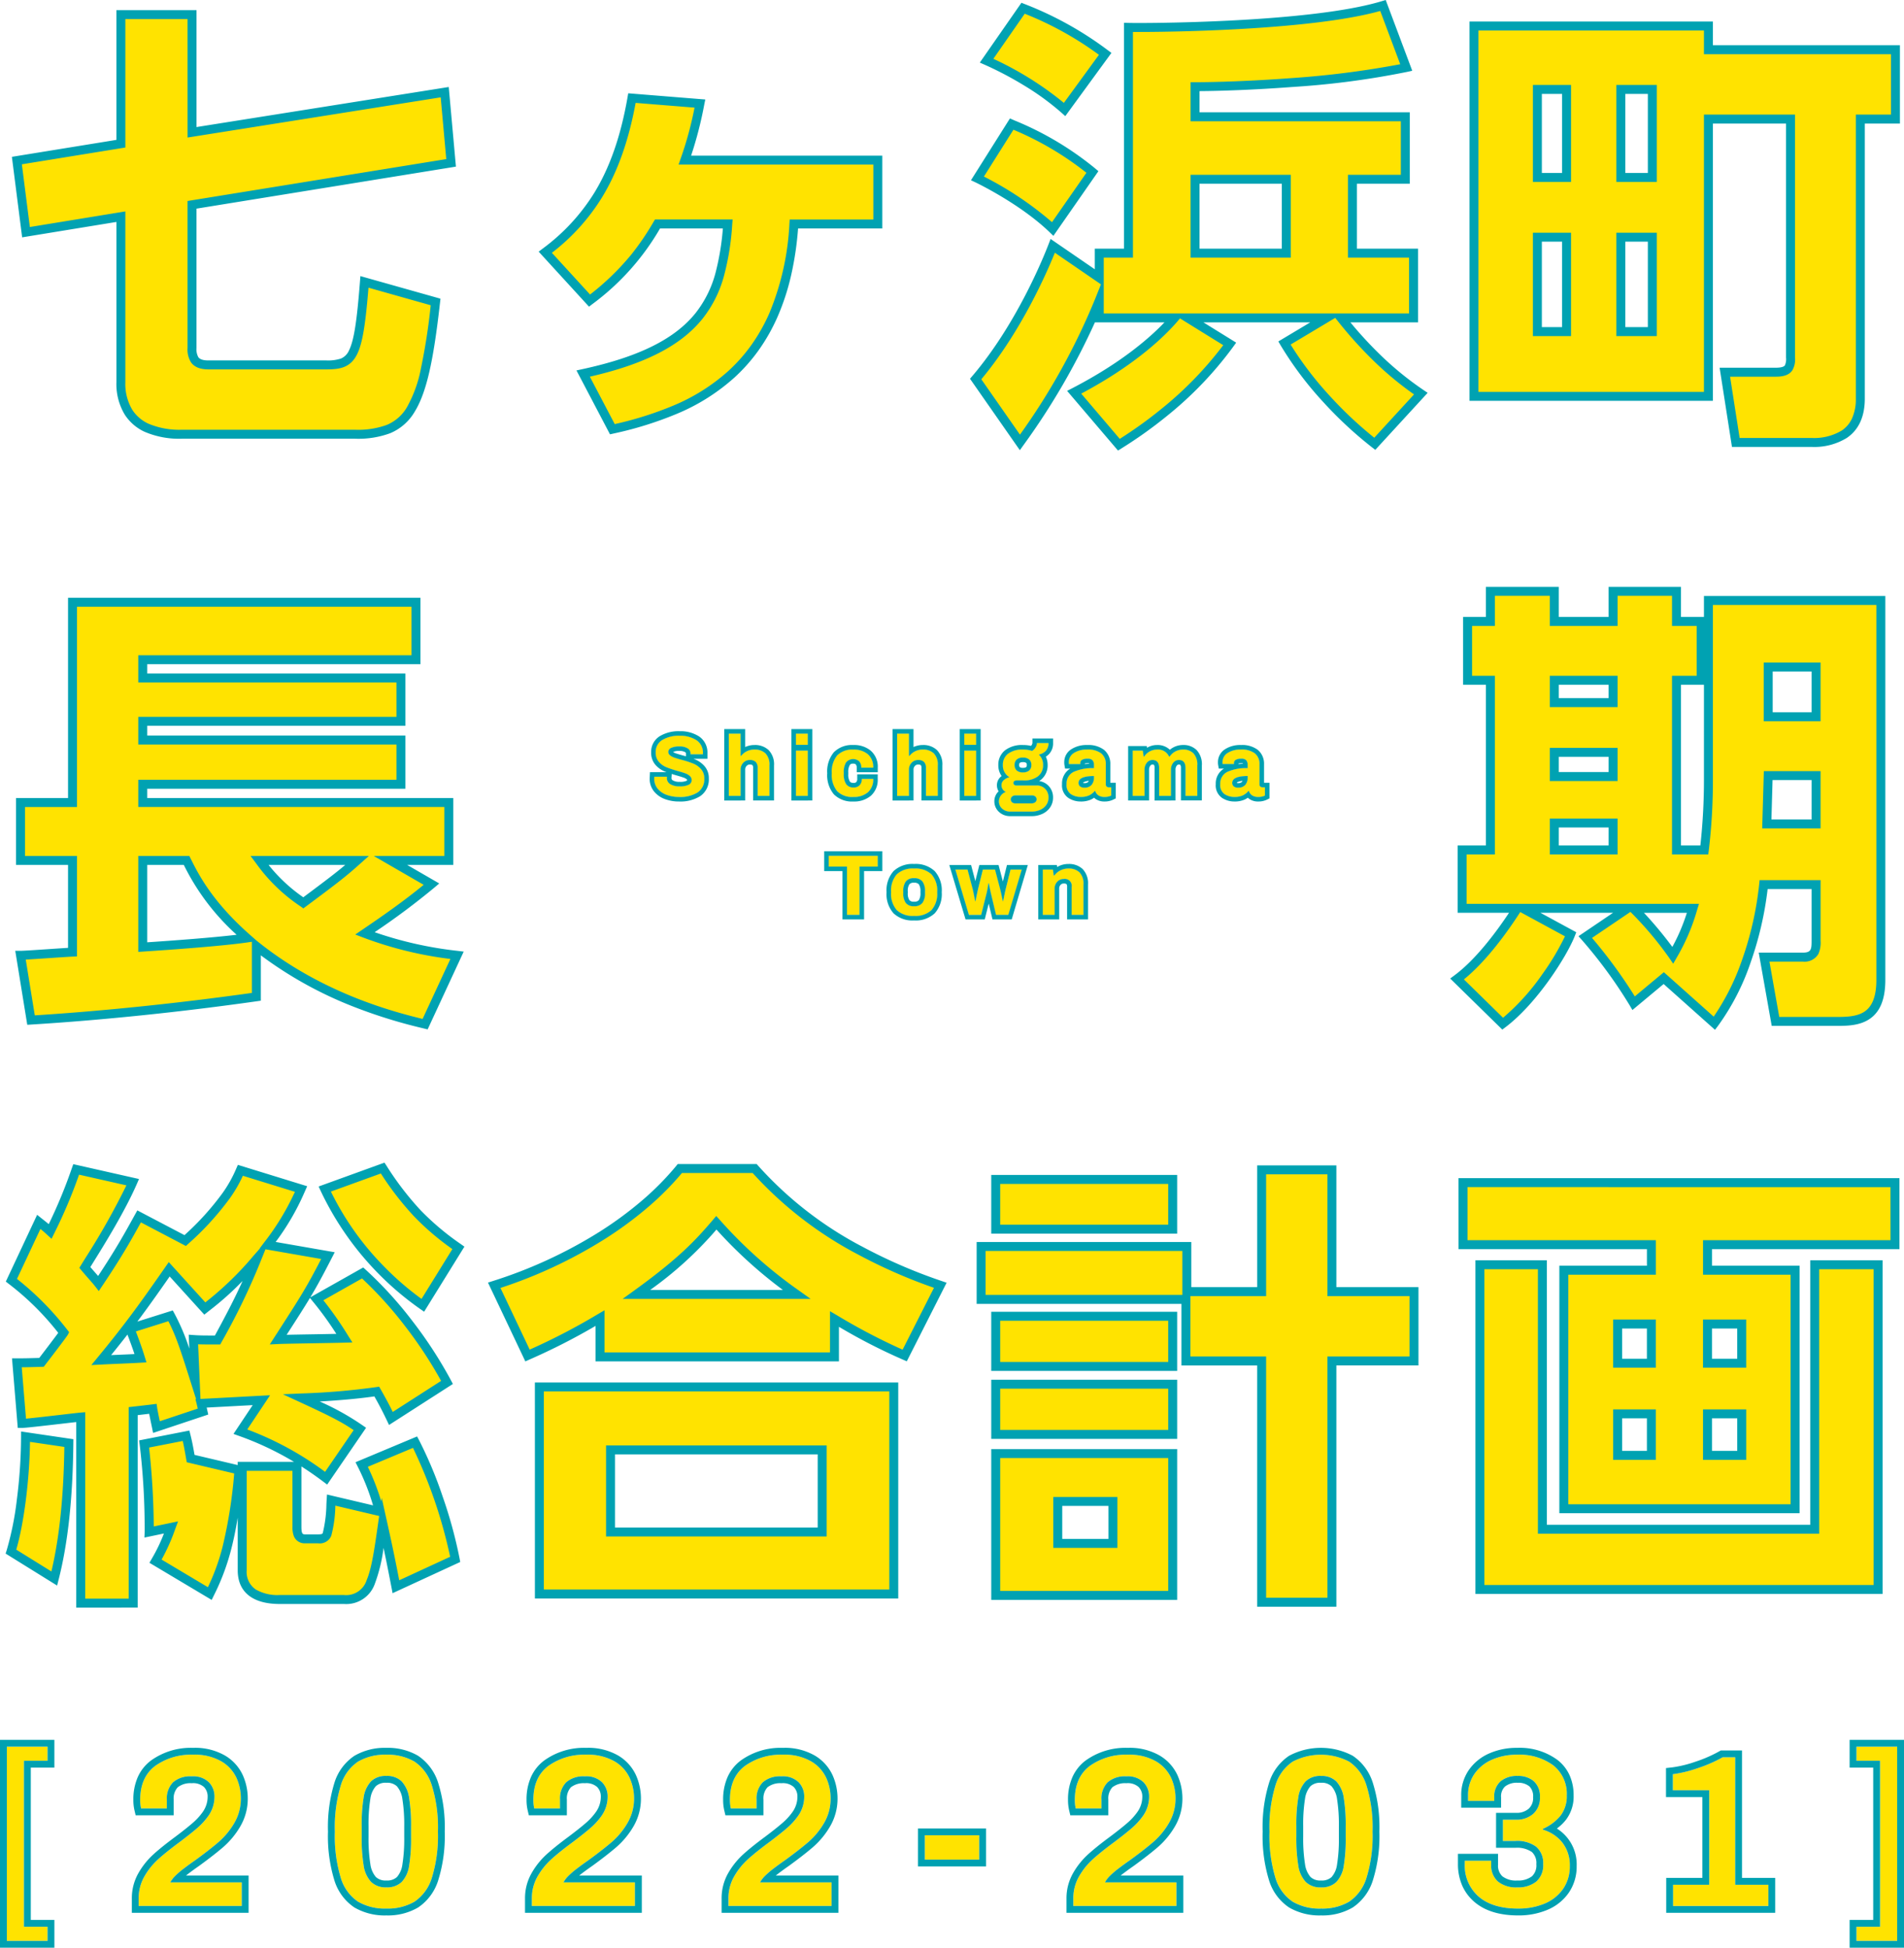 <svg xmlns="http://www.w3.org/2000/svg" width="424.99" height="434.786" viewBox="0 0 424.99 434.786">
  <defs>
    <style>
      .cls-1 {
        fill: #ffe300;
      }

      .cls-2 {
        fill: #00a1b1;
      }

      .cls-3 {
        fill: #00a2b2;
      }
    </style>
  </defs>
  <g id="title-hd" transform="translate(1.527 -37.499)">
    <path id="_2022-2031_" data-name="[2022-2031]" class="cls-1" d="M421.936,43.353h-9.087V40.208h5.269V3.146h-5.269V0h9.087Zm-412.849,0H0V0H9.087V3.146H3.819V40.208H9.087v3.144Zm328.23-7.209c-3.785,0-6.745-.9-8.8-2.686a9.185,9.185,0,0,1-3.094-7.282v-.725h5.9v.87a4.759,4.759,0,0,0,1.5,3.775,6.385,6.385,0,0,0,4.3,1.306,6.5,6.5,0,0,0,4.253-1.282,4.789,4.789,0,0,0,1.547-3.9,4.8,4.8,0,0,0-1.547-3.883,7.128,7.128,0,0,0-4.641-1.295h-2.8V16.306h2.948A5.624,5.624,0,0,0,340.7,15a4.7,4.7,0,0,0,1.5-3.726,4.5,4.5,0,0,0-1.353-3.556,5.333,5.333,0,0,0-3.626-1.185,5.677,5.677,0,0,0-3.819,1.21,4.491,4.491,0,0,0-1.4,3.58V12.1h-5.849v-1.21a8.288,8.288,0,0,1,1.4-4.765,9.252,9.252,0,0,1,3.891-3.193,13.583,13.583,0,0,1,5.68-1.138,12.727,12.727,0,0,1,8.048,2.372,8.084,8.084,0,0,1,3.021,6.725,7.086,7.086,0,0,1-1.4,4.524,10.57,10.57,0,0,1-3.916,2.928v.194a8.594,8.594,0,0,1,4.351,2.9,8.212,8.212,0,0,1,1.643,5.226,8.77,8.77,0,0,1-1.474,5.056,9.377,9.377,0,0,1-4.084,3.29A14.959,14.959,0,0,1,337.317,36.144Zm-43.978,0a11.94,11.94,0,0,1-6.332-1.548,9.781,9.781,0,0,1-3.843-5.3,32.162,32.162,0,0,1-1.329-10.33,32.165,32.165,0,0,1,1.329-10.331,9.775,9.775,0,0,1,3.843-5.3,13.619,13.619,0,0,1,12.616,0,9.889,9.889,0,0,1,3.867,5.322,31.642,31.642,0,0,1,1.354,10.307,31.639,31.639,0,0,1-1.354,10.306,9.9,9.9,0,0,1-3.867,5.323A11.84,11.84,0,0,1,293.34,36.144Zm0-29.612a4.659,4.659,0,0,0-3.432,1.21,6.685,6.685,0,0,0-1.643,3.6,37.194,37.194,0,0,0-.436,6.363V20.08a38,38,0,0,0,.436,6.435,6.853,6.853,0,0,0,1.643,3.653A4.606,4.606,0,0,0,293.34,31.4a4.659,4.659,0,0,0,3.432-1.21,6.68,6.68,0,0,0,1.643-3.6,37.2,37.2,0,0,0,.436-6.363V17.854a38,38,0,0,0-.436-6.435,6.847,6.847,0,0,0-1.643-3.653A4.605,4.605,0,0,0,293.34,6.532ZM84.716,36.144A11.941,11.941,0,0,1,78.384,34.6a9.781,9.781,0,0,1-3.843-5.3,32.139,32.139,0,0,1-1.329-10.33A32.142,32.142,0,0,1,74.541,8.636a9.775,9.775,0,0,1,3.843-5.3A11.94,11.94,0,0,1,84.716,1.79,11.839,11.839,0,0,1,91,3.339a9.889,9.889,0,0,1,3.867,5.322,31.664,31.664,0,0,1,1.354,10.307,31.66,31.66,0,0,1-1.354,10.306A9.9,9.9,0,0,1,91,34.6,11.839,11.839,0,0,1,84.716,36.144Zm0-29.612a4.659,4.659,0,0,0-3.432,1.21,6.687,6.687,0,0,0-1.644,3.6,37.3,37.3,0,0,0-.435,6.363V20.08a38.117,38.117,0,0,0,.435,6.435,6.855,6.855,0,0,0,1.644,3.653A4.605,4.605,0,0,0,84.716,31.4a4.659,4.659,0,0,0,3.432-1.21,6.685,6.685,0,0,0,1.643-3.6,37.2,37.2,0,0,0,.436-6.363V17.854a38.009,38.009,0,0,0-.436-6.435,6.853,6.853,0,0,0-1.643-3.653A4.605,4.605,0,0,0,84.716,6.532Zm308.47,29.031H371.917V30.821h8.072V9.725h-8.121V6.145a27.384,27.384,0,0,0,5.438-1.307,31.541,31.541,0,0,0,5.68-2.468h2.8V30.821h7.4v4.741Zm-132.125,0H238.051V33.918a9.775,9.775,0,0,1,1.257-4.911,15.68,15.68,0,0,1,3.069-3.847c1.2-1.087,2.8-2.373,4.762-3.822,1.665-1.25,3.007-2.316,3.988-3.169a15.215,15.215,0,0,0,2.489-2.734,7.382,7.382,0,0,0,1.354-4.307,4.522,4.522,0,0,0-1.233-3.169,5.025,5.025,0,0,0-3.843-1.331,5.838,5.838,0,0,0-4.181,1.331,5.125,5.125,0,0,0-1.377,3.847V13.79h-5.753a8.581,8.581,0,0,1-.193-1.935c0-3.339,1.122-5.878,3.335-7.548a13.716,13.716,0,0,1,8.459-2.516,11.9,11.9,0,0,1,6.357,1.5,8.389,8.389,0,0,1,3.36,3.7,11.191,11.191,0,0,1,.967,4.523,10.726,10.726,0,0,1-1.474,5.54,16.832,16.832,0,0,1-3.5,4.234c-1.353,1.16-3.109,2.528-5.22,4.064-.832.576-1.661,1.178-2.466,1.79a19.429,19.429,0,0,0-1.933,1.645,6.134,6.134,0,0,0-1.16,1.5H261.06v5.273Zm-76.982,0H161.069V33.918a9.783,9.783,0,0,1,1.256-4.911,15.663,15.663,0,0,1,3.07-3.847c1.2-1.089,2.8-2.375,4.761-3.822,1.665-1.25,3.007-2.316,3.988-3.169a15.211,15.211,0,0,0,2.489-2.734,7.376,7.376,0,0,0,1.354-4.307,4.521,4.521,0,0,0-1.232-3.169,5.025,5.025,0,0,0-3.843-1.331,5.835,5.835,0,0,0-4.181,1.331,5.122,5.122,0,0,0-1.378,3.847V13.79H161.6a8.579,8.579,0,0,1-.194-1.935c0-3.339,1.122-5.879,3.335-7.548A13.716,13.716,0,0,1,173.2,1.79a11.906,11.906,0,0,1,6.357,1.5,8.4,8.4,0,0,1,3.36,3.7,11.191,11.191,0,0,1,.967,4.523,10.726,10.726,0,0,1-1.474,5.54,16.854,16.854,0,0,1-3.5,4.234c-1.35,1.158-3.107,2.526-5.221,4.064-.835.578-1.664,1.181-2.465,1.79a19.419,19.419,0,0,0-1.933,1.645,6.111,6.111,0,0,0-1.16,1.5h15.952v5.273Zm-43.881,0H117.189V33.918a9.775,9.775,0,0,1,1.256-4.911,15.662,15.662,0,0,1,3.07-3.847c1.2-1.086,2.8-2.372,4.761-3.822,1.665-1.25,3.007-2.316,3.988-3.169a15.211,15.211,0,0,0,2.489-2.734,7.375,7.375,0,0,0,1.354-4.307,4.522,4.522,0,0,0-1.233-3.169,5.025,5.025,0,0,0-3.843-1.331,5.834,5.834,0,0,0-4.181,1.331,5.122,5.122,0,0,0-1.378,3.847V13.79h-5.752a8.534,8.534,0,0,1-.193-1.935c0-3.339,1.122-5.879,3.335-7.548a13.713,13.713,0,0,1,8.459-2.516,11.9,11.9,0,0,1,6.356,1.5,8.389,8.389,0,0,1,3.36,3.7A11.191,11.191,0,0,1,140,11.515a10.726,10.726,0,0,1-1.474,5.54,16.834,16.834,0,0,1-3.5,4.234c-1.347,1.157-3.1,2.524-5.22,4.064-.835.579-1.665,1.181-2.465,1.79a19.443,19.443,0,0,0-1.934,1.645,6.156,6.156,0,0,0-1.16,1.5H140.2v5.273Zm-87.761,0H29.427V33.918a9.774,9.774,0,0,1,1.257-4.911,15.663,15.663,0,0,1,3.069-3.847c1.2-1.091,2.8-2.377,4.762-3.822,1.664-1.25,3.005-2.316,3.988-3.169a15.211,15.211,0,0,0,2.489-2.734,7.381,7.381,0,0,0,1.353-4.307A4.521,4.521,0,0,0,45.113,7.96,5.025,5.025,0,0,0,41.27,6.629,5.838,5.838,0,0,0,37.089,7.96a5.125,5.125,0,0,0-1.378,3.847V13.79H29.959a8.579,8.579,0,0,1-.194-1.935c0-3.339,1.122-5.878,3.335-7.548A13.716,13.716,0,0,1,41.56,1.79a11.9,11.9,0,0,1,6.357,1.5,8.393,8.393,0,0,1,3.36,3.7,11.191,11.191,0,0,1,.967,4.523,10.726,10.726,0,0,1-1.474,5.54,16.834,16.834,0,0,1-3.5,4.234c-1.356,1.163-3.112,2.53-5.221,4.064-.835.578-1.664,1.181-2.465,1.79a19.44,19.44,0,0,0-1.933,1.645,6.111,6.111,0,0,0-1.16,1.5H52.437v5.273Zm164.6-10.354H204.9V19.79h12.133v5.418Z" transform="translate(0 427.405)"/>
    <path id="_2022-2031_-_アウトライン" data-name="[2022-2031] - アウトライン" class="cls-2" d="M421.936,43.353V0h-9.087V3.146h5.269V40.208h-5.269v3.145h9.087m-412.849,0V40.208H3.819V3.146H9.087V0H0V43.353H9.087m328.23-7.209a14.959,14.959,0,0,0,5.994-1.137,9.377,9.377,0,0,0,4.084-3.29,8.77,8.77,0,0,0,1.474-5.056,8.212,8.212,0,0,0-1.643-5.226,8.594,8.594,0,0,0-4.351-2.9v-.194a10.57,10.57,0,0,0,3.916-2.928,7.086,7.086,0,0,0,1.4-4.524,8.084,8.084,0,0,0-3.021-6.725,12.727,12.727,0,0,0-8.048-2.372,13.583,13.583,0,0,0-5.68,1.138,9.252,9.252,0,0,0-3.891,3.193,8.288,8.288,0,0,0-1.4,4.765V12.1H332v-.774a4.491,4.491,0,0,1,1.4-3.58,5.677,5.677,0,0,1,3.819-1.21,5.333,5.333,0,0,1,3.626,1.185,4.5,4.5,0,0,1,1.353,3.556A4.7,4.7,0,0,1,340.7,15a5.624,5.624,0,0,1-3.819,1.307h-2.948v4.741h2.8a7.129,7.129,0,0,1,4.641,1.295,4.8,4.8,0,0,1,1.547,3.883,4.789,4.789,0,0,1-1.547,3.9,6.5,6.5,0,0,1-4.253,1.282,6.384,6.384,0,0,1-4.3-1.306,4.759,4.759,0,0,1-1.5-3.775v-.87h-5.9v.725a9.185,9.185,0,0,0,3.094,7.282c2.053,1.782,5.013,2.686,8.8,2.686m-43.978,0a11.84,11.84,0,0,0,6.284-1.548,9.9,9.9,0,0,0,3.867-5.323,31.639,31.639,0,0,0,1.354-10.306,31.642,31.642,0,0,0-1.354-10.307,9.889,9.889,0,0,0-3.867-5.322,13.618,13.618,0,0,0-12.616,0,9.774,9.774,0,0,0-3.843,5.3,32.165,32.165,0,0,0-1.329,10.331,32.162,32.162,0,0,0,1.329,10.33,9.781,9.781,0,0,0,3.843,5.3,11.941,11.941,0,0,0,6.332,1.548m0-29.612a4.605,4.605,0,0,1,3.432,1.234,6.847,6.847,0,0,1,1.643,3.653,38,38,0,0,1,.436,6.435v2.371a37.19,37.19,0,0,1-.436,6.363,6.68,6.68,0,0,1-1.643,3.6,4.659,4.659,0,0,1-3.432,1.21,4.606,4.606,0,0,1-3.432-1.234,6.853,6.853,0,0,1-1.643-3.653,38,38,0,0,1-.436-6.435V17.709a37.194,37.194,0,0,1,.436-6.363,6.684,6.684,0,0,1,1.643-3.6,4.659,4.659,0,0,1,3.432-1.21M84.716,36.144A11.84,11.84,0,0,0,91,34.6a9.9,9.9,0,0,0,3.867-5.323,31.66,31.66,0,0,0,1.354-10.306A31.663,31.663,0,0,0,94.867,8.661,9.889,9.889,0,0,0,91,3.339,11.838,11.838,0,0,0,84.716,1.79a11.939,11.939,0,0,0-6.332,1.549,9.775,9.775,0,0,0-3.843,5.3,32.144,32.144,0,0,0-1.329,10.331A32.141,32.141,0,0,0,74.541,29.3a9.782,9.782,0,0,0,3.843,5.3,11.941,11.941,0,0,0,6.332,1.548m0-29.612a4.606,4.606,0,0,1,3.432,1.234,6.854,6.854,0,0,1,1.643,3.653,38.01,38.01,0,0,1,.436,6.435v2.371a37.2,37.2,0,0,1-.436,6.363,6.685,6.685,0,0,1-1.643,3.6,4.659,4.659,0,0,1-3.432,1.21,4.605,4.605,0,0,1-3.432-1.234,6.855,6.855,0,0,1-1.644-3.653,38.115,38.115,0,0,1-.435-6.435V17.709a37.3,37.3,0,0,1,.435-6.363,6.686,6.686,0,0,1,1.644-3.6,4.659,4.659,0,0,1,3.432-1.21m308.47,29.031V30.821h-7.4V2.371h-2.8a31.539,31.539,0,0,1-5.68,2.468,27.381,27.381,0,0,1-5.438,1.307v3.58h8.121v21.1h-8.072v4.742h21.269m-132.125,0V30.29H245.109a6.137,6.137,0,0,1,1.16-1.5,19.441,19.441,0,0,1,1.933-1.645c.8-.612,1.634-1.214,2.466-1.79,2.111-1.537,3.867-2.9,5.22-4.065a16.834,16.834,0,0,0,3.5-4.234,10.727,10.727,0,0,0,1.474-5.54,11.191,11.191,0,0,0-.967-4.523,8.389,8.389,0,0,0-3.36-3.7,11.9,11.9,0,0,0-6.357-1.5,13.717,13.717,0,0,0-8.459,2.516c-2.213,1.67-3.335,4.21-3.335,7.548a8.582,8.582,0,0,0,.193,1.935h5.753V11.806a5.125,5.125,0,0,1,1.377-3.847,5.838,5.838,0,0,1,4.181-1.331,5.025,5.025,0,0,1,3.843,1.331,4.522,4.522,0,0,1,1.233,3.169,7.382,7.382,0,0,1-1.354,4.307,15.214,15.214,0,0,1-2.489,2.734c-.981.853-2.323,1.919-3.988,3.169-1.962,1.449-3.564,2.735-4.762,3.822a15.679,15.679,0,0,0-3.069,3.847,9.774,9.774,0,0,0-1.257,4.911v1.645H261.06m-76.982,0V30.29H168.127a6.112,6.112,0,0,1,1.16-1.5,19.418,19.418,0,0,1,1.933-1.645c.8-.61,1.63-1.212,2.465-1.79,2.114-1.539,3.871-2.906,5.221-4.065a16.854,16.854,0,0,0,3.5-4.234,10.726,10.726,0,0,0,1.474-5.54,11.19,11.19,0,0,0-.967-4.523,8.4,8.4,0,0,0-3.36-3.7,11.906,11.906,0,0,0-6.357-1.5,13.716,13.716,0,0,0-8.459,2.516c-2.213,1.67-3.335,4.209-3.335,7.548a8.58,8.58,0,0,0,.194,1.935h5.752V11.806a5.122,5.122,0,0,1,1.378-3.847,5.835,5.835,0,0,1,4.181-1.331,5.025,5.025,0,0,1,3.843,1.331,4.521,4.521,0,0,1,1.232,3.169,7.376,7.376,0,0,1-1.354,4.307,15.21,15.21,0,0,1-2.489,2.734c-.981.853-2.323,1.919-3.988,3.169-1.959,1.447-3.561,2.733-4.761,3.822a15.662,15.662,0,0,0-3.07,3.847,9.783,9.783,0,0,0-1.256,4.911v1.645h23.009m-43.881,0V30.29H124.246a6.156,6.156,0,0,1,1.16-1.5,19.451,19.451,0,0,1,1.934-1.645c.8-.609,1.63-1.211,2.465-1.79,2.116-1.541,3.872-2.908,5.22-4.065a16.834,16.834,0,0,0,3.5-4.234A10.727,10.727,0,0,0,140,11.515a11.191,11.191,0,0,0-.967-4.523,8.389,8.389,0,0,0-3.36-3.7,11.9,11.9,0,0,0-6.356-1.5,13.713,13.713,0,0,0-8.459,2.516c-2.213,1.67-3.335,4.209-3.335,7.548a8.536,8.536,0,0,0,.193,1.935h5.752V11.806a5.123,5.123,0,0,1,1.378-3.847,5.834,5.834,0,0,1,4.181-1.331,5.025,5.025,0,0,1,3.843,1.331,4.522,4.522,0,0,1,1.233,3.169,7.376,7.376,0,0,1-1.354,4.307,15.211,15.211,0,0,1-2.489,2.734c-.981.853-2.323,1.919-3.988,3.169-1.964,1.45-3.565,2.736-4.761,3.822a15.661,15.661,0,0,0-3.07,3.847,9.774,9.774,0,0,0-1.256,4.911v1.645H140.2m-87.761,0V30.29H36.485a6.112,6.112,0,0,1,1.16-1.5,19.441,19.441,0,0,1,1.933-1.645c.8-.61,1.63-1.212,2.465-1.79,2.109-1.534,3.865-2.9,5.221-4.065a16.833,16.833,0,0,0,3.5-4.234,10.726,10.726,0,0,0,1.474-5.54,11.191,11.191,0,0,0-.967-4.523,8.393,8.393,0,0,0-3.36-3.7,11.9,11.9,0,0,0-6.357-1.5A13.717,13.717,0,0,0,33.1,4.306c-2.213,1.67-3.335,4.21-3.335,7.548a8.58,8.58,0,0,0,.194,1.935h5.752V11.806A5.125,5.125,0,0,1,37.089,7.96,5.838,5.838,0,0,1,41.27,6.629,5.025,5.025,0,0,1,45.113,7.96a4.521,4.521,0,0,1,1.232,3.169,7.381,7.381,0,0,1-1.353,4.307A15.21,15.21,0,0,1,42.5,18.169c-.983.853-2.324,1.919-3.988,3.169-1.957,1.445-3.56,2.731-4.762,3.822a15.663,15.663,0,0,0-3.069,3.847,9.774,9.774,0,0,0-1.257,4.911v1.645H52.437m164.6-10.354V19.79H204.9v5.419h12.133M411.322,44.88v-6.2h5.269V4.673h-5.269v-6.2h12.141V44.88Zm-402.235,0H-1.527V-1.527H10.614v6.2H5.346V38.681h5.269v6.2Zm328.23-7.209c-4.163,0-7.46-1.029-9.8-3.06A10.155,10.155,0,0,1,324.8,30.89a11.992,11.992,0,0,1-.9-4.714V23.924h8.952v2.4a3.272,3.272,0,0,0,.975,2.624,4.951,4.951,0,0,0,3.3.93,5.052,5.052,0,0,0,3.279-.931,3.317,3.317,0,0,0,.994-2.719,3.319,3.319,0,0,0-1-2.712,5.8,5.8,0,0,0-3.661-.939h-4.33v-7.8h4.475a4.093,4.093,0,0,0,2.815-.931,3.208,3.208,0,0,0,.975-2.575,3.068,3.068,0,0,0-.832-2.407,3.871,3.871,0,0,0-2.62-.807A4.221,4.221,0,0,0,334.4,8.9a3.015,3.015,0,0,0-.872,2.424v2.3h-8.9V10.886a9.787,9.787,0,0,1,1.668-5.626,10.755,10.755,0,0,1,4.518-3.722A15.092,15.092,0,0,1,337.124.263a14.2,14.2,0,0,1,8.991,2.7A9.07,9.07,0,0,1,348.827,6.4a10.871,10.871,0,0,1,.893,4.482,8.568,8.568,0,0,1-1.732,5.474,10.609,10.609,0,0,1-2.007,1.92,9.423,9.423,0,0,1,4.416,8.381,10.268,10.268,0,0,1-1.741,5.919,10.881,10.881,0,0,1-4.734,3.827A16.469,16.469,0,0,1,337.317,37.671Zm-43.978,0a13.428,13.428,0,0,1-7.133-1.775,11.247,11.247,0,0,1-4.481-6.088,33.6,33.6,0,0,1-1.417-10.841,33.607,33.607,0,0,1,1.417-10.841,11.241,11.241,0,0,1,4.482-6.088,15.116,15.116,0,0,1,14.217,0,11.354,11.354,0,0,1,4.5,6.106,33.089,33.089,0,0,1,1.443,10.823,33.086,33.086,0,0,1-1.443,10.821,11.361,11.361,0,0,1-4.5,6.107A13.329,13.329,0,0,1,293.34,37.671Zm0-29.612a3.217,3.217,0,0,0-2.351.762,5.312,5.312,0,0,0-1.221,2.8,35.747,35.747,0,0,0-.411,6.09V20.08a36.558,36.558,0,0,0,.411,6.164A5.484,5.484,0,0,0,291,29.1a3.162,3.162,0,0,0,2.341.775,3.216,3.216,0,0,0,2.351-.762,5.309,5.309,0,0,0,1.221-2.8,35.748,35.748,0,0,0,.411-6.09V17.854a36.553,36.553,0,0,0-.411-6.164,5.479,5.479,0,0,0-1.231-2.855A3.162,3.162,0,0,0,293.34,8.059ZM84.716,37.671A13.428,13.428,0,0,1,77.583,35.9,11.248,11.248,0,0,1,73.1,29.808a33.583,33.583,0,0,1-1.417-10.841A33.585,33.585,0,0,1,73.1,8.126a11.241,11.241,0,0,1,4.482-6.087A13.426,13.426,0,0,1,84.716.263,13.327,13.327,0,0,1,91.8,2.039a11.354,11.354,0,0,1,4.5,6.106,33.11,33.11,0,0,1,1.443,10.823A33.108,33.108,0,0,1,96.3,29.789,11.361,11.361,0,0,1,91.8,35.9,13.328,13.328,0,0,1,84.716,37.671Zm0-29.612a3.216,3.216,0,0,0-2.351.762,5.315,5.315,0,0,0-1.222,2.8,35.855,35.855,0,0,0-.41,6.089V20.08a36.67,36.67,0,0,0,.411,6.165A5.484,5.484,0,0,0,82.375,29.1a3.161,3.161,0,0,0,2.341.776,3.216,3.216,0,0,0,2.351-.762,5.314,5.314,0,0,0,1.221-2.8,35.755,35.755,0,0,0,.411-6.09V17.854a36.565,36.565,0,0,0-.411-6.164,5.408,5.408,0,0,0-1.232-2.856A3.162,3.162,0,0,0,84.716,8.059Zm308.47,29.031h-22.8v-7.8h8.072V11.252h-8.121V4.775l1.362-.148a25.909,25.909,0,0,0,5.122-1.238,30.021,30.021,0,0,0,5.4-2.345l.351-.2h4.735V29.294h7.4v7.8Zm-132.125,0H236.524V33.918a11.282,11.282,0,0,1,1.458-5.668,17.2,17.2,0,0,1,3.368-4.22c1.235-1.121,2.876-2.439,4.877-3.917,1.634-1.227,2.945-2.268,3.9-3.1a13.688,13.688,0,0,0,2.24-2.457,5.882,5.882,0,0,0,1.078-3.431A3,3,0,0,0,252.617,9a3.622,3.622,0,0,0-2.723-.842,4.661,4.661,0,0,0-3.121.9,3.686,3.686,0,0,0-.911,2.748v3.511h-8.49l-.276-1.178a10.1,10.1,0,0,1-.234-2.284,12.358,12.358,0,0,1,.968-5.017,9.412,9.412,0,0,1,2.974-3.75A15.2,15.2,0,0,1,250.184.263,13.374,13.374,0,0,1,257.352,2,9.882,9.882,0,0,1,261.3,6.378a12.709,12.709,0,0,1,1.1,5.137,12.233,12.233,0,0,1-1.687,6.318,18.356,18.356,0,0,1-3.825,4.615c-1.383,1.186-3.171,2.579-5.315,4.14l-.029.021c-.812.563-1.624,1.152-2.412,1.75q-.272.207-.517.4h13.978V37.09Zm-76.982,0H159.542V33.918A11.29,11.29,0,0,1,161,28.251a17.186,17.186,0,0,1,3.37-4.221c1.237-1.123,2.877-2.44,4.875-3.916,1.634-1.227,2.946-2.269,3.9-3.1a13.683,13.683,0,0,0,2.24-2.457,5.877,5.877,0,0,0,1.078-3.431A3,3,0,0,0,175.636,9a3.622,3.622,0,0,0-2.723-.842,4.659,4.659,0,0,0-3.12.9,3.684,3.684,0,0,0-.912,2.749v3.511h-8.489l-.277-1.178a10.1,10.1,0,0,1-.234-2.284,12.36,12.36,0,0,1,.968-5.017,9.409,9.409,0,0,1,2.975-3.75A15.2,15.2,0,0,1,173.2.263,13.378,13.378,0,0,1,180.37,2a9.893,9.893,0,0,1,3.947,4.381,12.709,12.709,0,0,1,1.1,5.138,12.233,12.233,0,0,1-1.687,6.318,18.379,18.379,0,0,1-3.825,4.615c-1.38,1.184-3.169,2.577-5.316,4.14l-.029.021c-.816.565-1.627,1.154-2.41,1.75q-.272.207-.518.4h13.978V37.09Zm-43.881,0H115.662V33.918a11.281,11.281,0,0,1,1.457-5.668,17.187,17.187,0,0,1,3.37-4.22c1.232-1.119,2.873-2.437,4.876-3.917,1.634-1.227,2.945-2.268,3.9-3.1a13.682,13.682,0,0,0,2.24-2.457,5.876,5.876,0,0,0,1.078-3.431A3,3,0,0,0,131.754,9a3.622,3.622,0,0,0-2.723-.842,4.658,4.658,0,0,0-3.119.9A3.684,3.684,0,0,0,125,11.806v3.511h-8.487l-.278-1.176A10.045,10.045,0,0,1,116,11.855a12.359,12.359,0,0,1,.968-5.017,9.408,9.408,0,0,1,2.975-3.75A15.2,15.2,0,0,1,129.322.263,13.372,13.372,0,0,1,136.489,2a9.883,9.883,0,0,1,3.947,4.382,12.708,12.708,0,0,1,1.1,5.137,12.233,12.233,0,0,1-1.687,6.318,18.355,18.355,0,0,1-3.825,4.615c-1.378,1.182-3.166,2.575-5.315,4.14l-.029.021c-.817.566-1.627,1.154-2.41,1.75q-.272.207-.518.4h13.978V37.09Zm-87.761,0H27.9V33.918a11.281,11.281,0,0,1,1.458-5.668,17.188,17.188,0,0,1,3.369-4.22c1.239-1.125,2.88-2.442,4.876-3.916,1.633-1.226,2.944-2.269,3.9-3.1a13.682,13.682,0,0,0,2.239-2.456,5.881,5.881,0,0,0,1.077-3.431A3,3,0,0,0,43.994,9a3.622,3.622,0,0,0-2.723-.842,4.662,4.662,0,0,0-3.121.9,3.686,3.686,0,0,0-.912,2.748v3.511H28.749l-.277-1.178a10.1,10.1,0,0,1-.234-2.284,12.358,12.358,0,0,1,.968-5.017,9.413,9.413,0,0,1,2.975-3.75A15.2,15.2,0,0,1,41.56.263,13.374,13.374,0,0,1,48.728,2a9.887,9.887,0,0,1,3.947,4.382,12.709,12.709,0,0,1,1.1,5.137,12.233,12.233,0,0,1-1.687,6.318,18.356,18.356,0,0,1-3.825,4.615c-1.387,1.189-3.175,2.582-5.317,4.14l-.029.021c-.817.566-1.627,1.154-2.41,1.75q-.272.207-.518.4H53.964V37.09Zm164.6-10.354h-13.66V18.263h15.187v8.472Z" transform="translate(0 427.405)"/>
    <path id="七ヶ浜町_長_期_総合計画" data-name="七ヶ浜町 長 期 総合計画" class="cls-1" d="M2.24,36.447,4.276,52.431,25.453,48.97V85.928c0,11.607,10.69,11.607,13.643,11.607H77.682c12.014,0,15.272-4.887,18.021-29.525L79.82,63.529c-1.324,17.1-2.545,18.53-8.552,18.53H45c-3.258,0-3.665-1.731-3.665-3.767V46.323l57.829-9.367L97.739,21.175l-56.4,8.959V3.867H25.453V32.68ZM135.155,96.414c19.039-4.276,38.383-13.236,40.521-45.815H194.41V36.345H151.343a83.336,83.336,0,0,0,3.36-12.625L139.533,22.5c-3.258,18.632-10.385,27.591-19.344,34.412L130.065,67.7a54.7,54.7,0,0,0,15.17-17.1h15.679c-1.324,16.086-4.989,27.489-32.274,33.394Zm113.062,3.462c3.258-2.036,15.577-9.774,24.74-22.5l-9.367-5.8h30.951l-9.367,5.6c5.192,8.858,13.541,17.41,20.159,22.5l10.283-11.2a80.222,80.222,0,0,1-17.817-16.9h16.188V57.115H300.345V40.621h11.81V26.673H265.22v-6.72c9.367,0,32.376-1.018,47.139-4.276L307.166,1.831c-16.188,4.887-53.248,4.989-56.811,4.887v50.4h-6.516v5.5l-10.385-7.127c-1.018,2.647-7.127,17.919-17.206,29.729l9.876,14.152A149.282,149.282,0,0,0,243.839,67.7v3.869h16.8c-3.563,4.174-10.588,10.487-22.4,16.6Zm37.365-59.254V57.115H265.22V40.621ZM218.692,14.15A71.053,71.053,0,0,1,236.1,25.044l9.061-12.421A75.919,75.919,0,0,0,226.837,2.442Zm-2.036,26.267c1.934.916,10.792,5.5,16.8,11.3l8.858-12.726c-7.229-6.211-16.392-9.978-18.021-10.69ZM379.809,11.707V6.413H327.477V89.084h52.331v-61.9h18.326V80.43c0,1.833-.1,3.258-3.258,3.258h-11.4l2.443,15.679h16.9c4.989,0,10.894-1.629,10.894-9.774V27.182h7.84V11.707ZM348.145,40.214h-6.516V20.564h6.516Zm19.141,0h-7.025V20.564h7.025ZM348.145,74.626h-6.516V53.551h6.516Zm19.141,0h-7.025V53.551h7.025ZM5.4,228.309c13.337-.814,30.951-2.443,50.3-5.192v-11.3c15.068,12.014,31.867,15.984,37.67,17.41l7.127-15.374a84.157,84.157,0,0,1-20.566-4.887,175.048,175.048,0,0,0,14.865-11l-9.163-5.294H98.656v-12.93H30.34v-4.072H87.965V165.8H30.34v-4.174H87.965v-9.672H30.34v-4.072H91.325V135.05H14.661v44.7H3.054v12.93H14.661v20.464c-2.24.1-10.385.713-11.607.713Zm34.718-35.634c1.629,3.258,4.683,9.57,13.439,17.308-5.6.814-17,1.629-23.213,2.036V192.675Zm38.078,0c-2.953,2.647-4.48,3.869-12.014,9.468a37.432,37.432,0,0,1-9.774-9.468Zm302.941,36.347c5.5-7.229,9.774-19.141,11-30.951h11.708v12.523c0,1.731,0,3.665-2.953,3.665H392.23l2.545,14.355H408.52c4.582,0,9.774-.407,9.774-9.265V134.643H379.809v39.808a133.448,133.448,0,0,1-.916,15.883h-6.211V152.46h5.5V139.326h-5.5v-6.72H358.53v6.72H345.4v-6.72H331.143v6.72h-5.091V152.46h5.091v37.874H324.83v13.032H337.15c-2.138,3.36-7.534,11.4-13.439,15.781l10.181,9.978c7.025-5.294,13.541-15.781,15.17-19.955l-10.69-5.8h23.417l-9.469,6.414a105.121,105.121,0,0,1,10.792,14.763l6.72-5.6Zm-22.6-60.476v5.4H345.4v-5.4Zm0-16.086v4.989H345.4V152.46Zm0,31.867v6.007H345.4v-6.007Zm45.306-34.82v11.1h-10.69v-11.1Zm0,24.231V184.53h-11l.305-10.792Zm-27.489,29.627a44.816,44.816,0,0,1-4.48,10.487,78.279,78.279,0,0,0-8.858-10.487ZM3.36,318.36c1.12,0,11.912-1.324,13.134-1.425v41.539H28.2V315.611c.916-.1,3.563-.407,4.378-.509.1.713.713,3.563.814,4.072l10.385-3.462c-.2-.916-.305-1.425-.407-1.833,2.138-.1,11.5-.611,13.439-.713l-4.683,7.025a70.029,70.029,0,0,1,19.141,10.385l7.534-11c-3.258-2.24-5.091-3.258-13.032-6.923a157.758,157.758,0,0,0,16.8-1.425c1.222,2.138,2.036,3.665,3.156,6.007L98.248,309.2a95.627,95.627,0,0,0-18.835-24.435l-10.283,5.8a77.735,77.735,0,0,1,6.211,8.756c-3.665.1-12.625.2-14.763.305,6.109-9.468,7.127-11,11.1-18.733l-13.439-2.342a55.494,55.494,0,0,0,7.432-12.523l-13.541-4.174c-1.018,2.342-3.258,7.432-12.319,15.679l-10.283-5.4A170.3,170.3,0,0,1,20.464,287.1c-.713-.916-1.425-1.629-3.054-3.563,1.731-2.851,7.534-11.81,10.69-19.039l-12.625-2.851a114.184,114.184,0,0,1-5.8,13.846c-1.222-1.12-1.527-1.324-2.545-2.138L1.018,286.391A63.517,63.517,0,0,1,12.726,298.1c-.1.2-3.258,4.378-4.989,6.618-3.36.1-3.869.1-5.5.1Zm24.129-21.177c.916,2.443,1.629,4.276,2.342,6.618-3.665.2-4.785.2-8.756.407,6.211-7.534,9.57-12.217,15.17-20.261l7.941,8.756a73.177,73.177,0,0,0,11.607-11.1,149.519,149.519,0,0,1-8.756,18.122c-2.953,0-3.971,0-5.4-.1l.407,9.367c-2.443-7.738-3.462-10.894-5.5-14.661Zm17.817,59.153c2.851-5.8,5.091-11.912,6.516-27.591L41.03,326.2c-.407-2.342-.611-3.462-1.018-5.091l-9.367,1.833a158.9,158.9,0,0,1,1.12,19.65l4.887-1.018a42.078,42.078,0,0,1-3.462,7.534Zm54.775-7.636a107.015,107.015,0,0,0-8.959-26.166L79.21,327.523A53.114,53.114,0,0,1,83.18,338.01l-10.792-2.545c-.1,1.527-.2,5.7-.916,7.636-.305.916-1.12,1.018-2.036,1.018H66.585c-1.833,0-1.833-1.731-1.833-2.749V327.93H52.535v23.213c0,4.989,3.869,6.516,8.349,6.516H75.239c6.211,0,6.923-4.887,8.654-17.1,1.629,7.33,2.138,10.079,2.953,14.254ZM4.174,321.313c0,9.163-1.425,19.955-3.258,25.657l9.672,6.007c2.443-9.57,3.156-20.362,3.258-30.238Zm96.619-42.15c-7.33-5.192-11.4-9.367-16.9-17.817l-12.93,4.683a66.415,66.415,0,0,0,21.89,25.962Zm107.564,8.349c-6.516-2.24-27.082-9.57-41.437-26.064h-16.7c-8.858,10.792-23.62,20.362-41.437,26.064l7.432,15.679a143.836,143.836,0,0,0,16.188-8.349V303.5h52.331v-8.45a133.829,133.829,0,0,0,15.679,8.145Zm-67.807,2.036c9.876-7.127,13.745-11.2,17.817-15.984a101.73,101.73,0,0,0,17.919,15.984Zm-21.686,20.668v46.223h79.108V310.215Zm63.123,32.376H134.748V324.265h47.241Zm38.739-17.512v31.663h39.5V325.08Zm26.166,20.057H234.574V335.77h12.319Zm16.493-56.2V278.857H217.47v11.81h45.713v13.745h16.9V358.27h15.679V304.412h18.326V288.937H295.763V261.753H280.084v27.184Zm-42.659-25.046v11.1h39.5v-11.1Zm0,30.544v11.2h39.5v-11.2Zm0,15.17v11.2h39.5V309.6Zm200.722-45H325.034V278.45h42.048v5.7H347.534V337.4h51.619V284.151H379.605v-5.7H421.45Zm-54.367,40.317h-7.534v-8.756h7.534Zm20.159,0h-7.636v-8.756h7.636Zm-20.159,20.566h-7.534v-9.265h7.534Zm20.159,0h-7.636v-9.265h7.636ZM328.8,282.93v72.49h88.882V282.93H403.531V341.98H342.749V282.93Z" transform="translate(0 36.896)"/>
    <path id="七ヶ浜町_長_期_総合計画_-_アウトライン" data-name="七ヶ浜町 長 期 総合計画 - アウトライン" class="cls-3" d="M307.774.6l5.926,15.8-1.126.248a187.8,187.8,0,0,1-25.733,3.38c-8.356.631-15.931.884-20.621.916v4.723h46.935V41.621h-11.81V56.115h13.643V72.572H299.9a88.523,88.523,0,0,0,6.852,7.417,70.431,70.431,0,0,0,9.425,7.656l.961.65L305.45,101.024l-.726-.559a88.014,88.014,0,0,1-10.741-9.954,77.446,77.446,0,0,1-9.671-12.833l-.5-.855,7.109-4.25H267.1L274.4,77.09l-.626.87a81.9,81.9,0,0,1-14.764,15.45,98.033,98.033,0,0,1-10.258,7.315l-.732.457L236.662,87.858l1.118-.578c10.813-5.593,17.212-11.15,20.605-14.707h-15.52a155.992,155.992,0,0,1-15.93,27.378l-.824,1.147L214.986,85.153l.5-.588c9.895-11.594,15.925-26.557,17.033-29.439l.455-1.182,9.863,6.769v-4.6h6.516V5.689l1.029.029c.432.012,1.3.02,2.326.02,5.986,0,15.753-.216,25.214-.823,13.112-.841,22.854-2.2,28.953-4.042Zm3.241,14.339L306.555,3.05C300.277,4.8,290.7,6.1,278.052,6.911c-9.508.609-19.325.827-25.342.827-.5,0-.961,0-1.354,0V58.115h-6.516V70.572h68.148V58.115H299.345V39.621h11.81V27.673H264.22v-8.72h1c4.528,0,12.547-.24,21.471-.913A205.315,205.315,0,0,0,311.015,14.942Zm-66.8,49.139-10.288-7.06c-1.849,4.577-7.565,17.65-16.415,28.252l8.625,12.359a148.441,148.441,0,0,0,16.778-30.3ZM314.1,88.644a72.784,72.784,0,0,1-8.736-7.213,93.363,93.363,0,0,1-8.349-9.235l-.506-.636-9.964,5.957a76.992,76.992,0,0,0,8.91,11.642,87.412,87.412,0,0,0,9.765,9.157ZM271.512,77.656l-9.65-5.978-.464.544c-2.823,3.307-9.331,9.735-21.586,16.25l8.6,10.1a95.688,95.688,0,0,0,9.323-6.71A80.685,80.685,0,0,0,271.512,77.656ZM226.466,1.223l.735.288A77.429,77.429,0,0,1,245.76,11.821l.794.591-10.3,14.116-.824-.741a58.223,58.223,0,0,0-8.555-6.214,76.437,76.437,0,0,0-8.588-4.508l-1.112-.489Zm17.3,11.615A73.978,73.978,0,0,0,227.2,3.664L220.2,13.734a72.773,72.773,0,0,1,15.739,9.837ZM24.453,2.867H42.336v26.1l56.3-8.943,1.605,17.774-57.909,9.38V78.292a3.657,3.657,0,0,0,.414,2.052c.53.715,1.825.715,2.251.715H71.268a9.312,9.312,0,0,0,3.306-.416A3.486,3.486,0,0,0,76.4,78.768c1.07-2.184,1.726-6.335,2.421-15.316l.094-1.216,17.873,5.041-.094.843C95.2,81.494,93.612,88.34,91.018,92.537a11.431,11.431,0,0,1-5.455,4.773,20.5,20.5,0,0,1-7.88,1.225H39.1a19.552,19.552,0,0,1-8.359-1.548,10.494,10.494,0,0,1-4.409-3.808,13.216,13.216,0,0,1-1.875-7.25V50.147L3.415,53.585,1.126,35.615l23.327-3.786Zm15.883,2H26.453V33.531l-23.1,3.749,1.783,14,21.316-3.484V85.928a11.271,11.271,0,0,0,1.558,6.17A8.524,8.524,0,0,0,31.6,95.181a17.723,17.723,0,0,0,7.5,1.353H77.682A18.649,18.649,0,0,0,84.8,95.461a9.376,9.376,0,0,0,4.519-3.977A28.757,28.757,0,0,0,92.441,82.8a137.155,137.155,0,0,0,2.173-14.057L80.721,64.822c-.691,8.53-1.368,12.469-2.523,14.826-1.545,3.154-4.053,3.411-6.93,3.411H45c-1.836,0-3.1-.5-3.858-1.525a5.334,5.334,0,0,1-.807-3.242V45.472l57.749-9.354L96.84,22.331l-56.5,8.975Zm286.142.545h54.331v5.294h41.743V28.182h-7.84V89.593c0,4.01-1.351,6.96-4.015,8.769a13.873,13.873,0,0,1-7.879,2.005H385.061l-2.755-17.679h12.571c.741,0,1.689-.091,2-.525a3.407,3.407,0,0,0,.258-1.733V28.182H380.809v61.9H326.477Zm52.331,2H328.477V88.084h50.331v-61.9h20.326V80.43a4.747,4.747,0,0,1-.633,2.9c-.874,1.218-2.487,1.359-3.625,1.359H384.642l2.132,13.679h16.044a11.96,11.96,0,0,0,6.756-1.66,6.553,6.553,0,0,0,2.238-2.588,10.331,10.331,0,0,0,.9-4.526V26.182h7.84V12.707H378.809ZM340.629,19.564h8.516v21.65h-8.516Zm6.516,2h-4.516v17.65h4.516Zm12.116-2h9.025v21.65h-9.025Zm7.025,2h-5.025v17.65h5.025ZM138.7,21.429l17.2,1.385-.225,1.106a85.625,85.625,0,0,1-2.94,11.425H195.41V51.6h-18.8a71.221,71.221,0,0,1-1.531,10.37,52.162,52.162,0,0,1-3.041,9.334,41.879,41.879,0,0,1-4.288,7.565,38.8,38.8,0,0,1-5.319,5.99,45,45,0,0,1-12.815,8.093,80.324,80.324,0,0,1-14.239,4.438l-.748.168-7.483-14.264,1.285-.278c12.593-2.725,20.634-6.706,25.3-12.528a24.615,24.615,0,0,0,4.454-8.984,56.783,56.783,0,0,0,1.638-9.9H145.8a55.516,55.516,0,0,1-15.128,16.9l-.727.558L118.712,56.779l.871-.663a44.76,44.76,0,0,0,11.562-12.5c3.471-5.687,5.892-12.65,7.4-21.286Zm14.791,3.2-13.139-1.058c-1.564,8.476-4.022,15.381-7.5,21.086a46.054,46.054,0,0,1-11.193,12.382l8.52,9.311a57.183,57.183,0,0,0,9.157-8.865,58.351,58.351,0,0,0,4.981-7.3l.351-.584H162l-.089,1.082a58.022,58.022,0,0,1-1.8,11.361,26.57,26.57,0,0,1-4.82,9.7c-4.809,5.994-12.824,10.123-25.16,12.946l5.552,10.583a76.918,76.918,0,0,0,13.139-4.153,43.036,43.036,0,0,0,12.256-7.732,36.8,36.8,0,0,0,5.045-5.681,39.88,39.88,0,0,0,4.081-7.2,59.383,59.383,0,0,0,4.474-19.965l.061-.935h18.67V37.345H149.935l.464-1.329A78.617,78.617,0,0,0,153.5,24.627ZM223.9,27.041l.788.345.334.144a70.1,70.1,0,0,1,17.938,10.7l.685.589L233.6,53.254l-.845-.816c-6.6-6.372-16.434-11.07-16.532-11.117l-1.019-.483ZM240.97,39.17a69.028,69.028,0,0,0-16.29-9.609l-6.59,10.456a75.23,75.23,0,0,1,15.2,10.182Zm23.25.452h22.362V58.115H264.22Zm20.362,2H266.22V56.115h18.362Zm56.047,10.93h8.516V75.626h-8.516Zm6.516,2h-4.516V73.626h4.516Zm12.116-2h9.025V75.626h-9.025Zm7.025,2h-5.025V73.626h5.025Zm-36.143,77.055H346.4v6.72H357.53v-6.72h16.152v6.72h5.127v-4.683h40.485V219.35c0,4.341-1.186,7.217-3.626,8.794-2.1,1.357-4.683,1.471-7.148,1.471H393.937l-2.9-16.355h9.847c1.878,0,1.953-.769,1.953-2.665V199.071h-9.812a76.126,76.126,0,0,1-3.848,16.529,52.764,52.764,0,0,1-7.247,14.027l-.655.861-11.465-10.225-6.967,5.806-.6-1.024a104.854,104.854,0,0,0-10.672-14.6l-.766-.853,7.719-5.229H342.309l8,4.345-.321.822c-1.728,4.428-8.385,15.029-15.5,20.39l-.687.518-11.632-11.4.941-.7c4.831-3.582,9.412-9.785,12.192-13.977H323.83V189.334h6.312V153.46h-5.091V138.326h5.091Zm14.254,2H332.143v6.72h-5.091V151.46h5.091v39.874H325.83v11.032H377.7l-.46,1.51a45.532,45.532,0,0,1-4.5,10.473l-.793,1.389-.9-1.321a77.415,77.415,0,0,0-8.645-10.254l-8.576,5.81a109.5,109.5,0,0,1,9.551,13.054l6.483-5.4,11.124,9.922a52.506,52.506,0,0,0,6.314-12.615,73.994,73.994,0,0,0,3.842-16.961l.093-.9h13.61v13.523a6.245,6.245,0,0,1-.485,2.948,3.567,3.567,0,0,1-3.468,1.717h-7.461l2.191,12.355H408.52c2.167,0,4.419-.089,6.062-1.151,1.825-1.179,2.712-3.506,2.712-7.114V135.643H380.809v38.808a132.158,132.158,0,0,1-.924,16.008l-.111.874h-8.092V151.46h5.5V140.326h-5.5v-6.72H359.53v6.72H344.4Zm34.412,19.853h-5.127v35.874h4.325a132.627,132.627,0,0,0,.8-14.883Zm-31.02,56.156-9.983-5.42c-2.562,3.994-7.341,10.8-12.577,15.038l8.738,8.563a50.145,50.145,0,0,0,8.719-9.651A57.248,57.248,0,0,0,347.789,209.616Zm27.2-5.25h-9.571a88.5,88.5,0,0,1,6.337,7.617A42.009,42.009,0,0,0,374.994,204.366ZM13.661,134.05H92.325v14.828H31.34v2.073H88.965v11.672H31.34V164.8H88.965v11.876H31.34v2.072H99.656v14.93h-10.3l7.163,4.139-1.083.918a164,164,0,0,1-13.341,9.962,84.767,84.767,0,0,0,18.517,4.165l1.363.167-8.051,17.366-1.113-.273a113.849,113.849,0,0,1-15.535-4.84,88,88,0,0,1-20.583-11.423v10.128l-.859.122c-16.9,2.4-34.794,4.249-50.375,5.2l-.9.055L1.879,212.852H3.054c.657,0,3.664-.2,6.318-.381,1.629-.109,3.19-.214,4.289-.279V193.675H2.054v-14.93H13.661Zm76.664,2H15.661v44.7H4.054v10.93H15.661V214.1l-.955.043c-.964.044-3.021.182-5.2.329-2.056.138-4.032.271-5.285.339l2.017,12.449c15.05-.947,32.181-2.717,48.453-5.007v-11.42l-.994.145c-5.634.819-17.011,1.633-23.292,2.044l-1.065.07V191.675H40.732l.374.749c1.632,3.269,4.671,9.353,13.109,16.81l1.461,1.291.638.509C70.576,222.4,86.353,226.473,92.8,228.058l6.206-13.387A83.914,83.914,0,0,1,79.567,209.9l-1.8-.682,1.588-1.08c4.267-2.9,9.145-6.277,13.688-10.019l-11.154-6.444H97.656v-10.93H29.34v-6.072H86.965V166.8H29.34v-6.174H86.965v-7.672H29.34v-6.073H90.325ZM39.5,193.675H31.34v17.276c5.626-.376,14.343-1.012,19.945-1.68A51.757,51.757,0,0,1,39.5,193.675Zm352.65-45.168h12.69v13.1h-12.69Zm10.69,2h-8.69v9.1h8.69Zm-58.44.953H359.53v6.989H344.4Zm13.134,2H346.4v2.989H357.53ZM344.4,167.546H359.53v7.4H344.4Zm13.134,2H346.4v3.4H357.53Zm34.644,3.192h12.662V185.53H391.812Zm10.662,2h-8.718l-.249,8.792h8.967Zm-58.44,8.588H359.53v8.007H344.4Zm13.134,2H346.4v4.007H357.53ZM56.4,191.675H80.8l-1.946,1.745c-3.054,2.738-4.748,4.074-12.085,9.527l-.587.436-.594-.427a38.306,38.306,0,0,1-9.99-9.68l-1.2-1.6Zm19.132,2H58.423a36.065,36.065,0,0,0,7.747,7.228C71.487,196.947,73.651,195.28,75.536,193.675Zm8.762,66.46.433.665a66.935,66.935,0,0,0,7.649,9.985,58.768,58.768,0,0,0,8.992,7.561l.767.543-8.992,14.525-.866-.6a67.243,67.243,0,0,1-22.225-26.362l-.458-.989Zm15.152,19.3a58.684,58.684,0,0,1-8.518-7.266,66.87,66.87,0,0,1-7.443-9.611l-11.152,4.039A63.646,63.646,0,0,0,84,283.124a65.306,65.306,0,0,0,8.563,7.435Zm50.3-18.985h17.625l.3.344a82.628,82.628,0,0,0,23.378,18.153,116.265,116.265,0,0,0,17.63,7.622l1.086.373-8.888,17.547-.867-.38a127.761,127.761,0,0,1-14.277-7.323V304.5H131.406v-7.916a141.315,141.315,0,0,1-14.781,7.524l-.892.4-8.34-17.594,1.088-.348a103.3,103.3,0,0,0,23.848-11.015,81.7,81.7,0,0,0,9.536-7.03,62.973,62.973,0,0,0,7.585-7.7Zm16.717,2H150.694a65.411,65.411,0,0,1-7.524,7.581,83.7,83.7,0,0,1-9.77,7.2,104.839,104.839,0,0,1-23.223,10.877l6.526,13.767a140.913,140.913,0,0,0,15.2-7.9l1.5-.877v9.4h50.331V293.3l1.5.879a134.756,134.756,0,0,0,14.711,7.711l7-13.812A116.843,116.843,0,0,1,190.1,280.7,84.924,84.924,0,0,1,166.467,262.447ZM14.83,260.48l14.67,3.313-.484,1.109c-2.714,6.216-7.28,13.562-9.733,17.508-.235.379-.452.728-.643,1.036.533.624.955,1.1,1.309,1.505.153.173.293.333.425.484,3.949-5.954,5.906-9.5,7.645-12.643.212-.385.422-.764.631-1.141l.474-.854,10.525,5.523a60.741,60.741,0,0,0,8.515-9.416,28.531,28.531,0,0,0,3.045-5.45l.357-.82,15.473,4.77-.458,1.03q-.084.188-.18.408a54.951,54.951,0,0,1-6.4,11l13.183,2.3-.62,1.209c-2.008,3.913-3.285,6.278-4.827,8.853l11.81-6.665.534.481a87.177,87.177,0,0,1,10.535,11.589,95.929,95.929,0,0,1,8.515,13.121l.431.813-14.25,9.153-.489-1.022c-.954-2-1.693-3.417-2.787-5.353-2.1.294-5.774.762-12.2,1.135a57.337,57.337,0,0,1,9.529,5.3l.823.566L71.5,332.005l-.835-.629c-1.7-1.283-3.342-2.414-4.914-3.418V341.37c0,1.671.286,1.749.833,1.749h2.851c.976,0,1.025-.148,1.088-.334l.01-.03a29.035,29.035,0,0,0,.8-6.428c.019-.363.035-.677.052-.928l.078-1.178,10.277,2.424a50.6,50.6,0,0,0-3.431-8.674l-.478-.957,13.74-5.754.428.806a91.851,91.851,0,0,1,5.268,12.577,101.454,101.454,0,0,1,3.792,13.875l.142.764-15.1,6.968L85.864,355c-.09-.46-.176-.9-.26-1.336-.466-2.4-.867-4.459-1.52-7.534a35.638,35.638,0,0,1-1.919,7.95,6.766,6.766,0,0,1-6.927,4.579H60.883c-6.029,0-9.349-2.669-9.349-7.516V339.376c-.428,2.637-.913,4.983-1.468,7.12A51.13,51.13,0,0,1,46.2,356.777l-.478.974-13.895-8.29.494-.854a37.639,37.639,0,0,0,2.742-5.681l-4.349.906.047-1.276a156.667,156.667,0,0,0-1.112-19.479l-.126-.934,11.224-2.2.23.921c.384,1.535.592,2.639.92,4.511l9.633,2.272v-.719H64.092a68.2,68.2,0,0,0-12.3-5.8l-1.2-.434,4.284-6.426-1.2.064c-2.837.153-6.856.369-9.068.483.043.2.092.421.148.676l.2.88-12.315,4.105-.222-1.111c-.024-.12-.076-.371-.144-.693-.187-.893-.373-1.79-.506-2.47-.77.091-1.777.207-2.562.3v42.969H15.493V318.046c-.76.085-1.819.208-2.971.342-4.751.551-8.442.972-9.163.972H2.439L1.154,303.819H2.24c1.551,0,2.072,0,4.995-.087,1.411-1.834,3.39-4.449,4.237-5.6A61.1,61.1,0,0,0,.408,287.184l-.637-.49L6.76,271.785l.991.793c.2.16.372.3.529.42.377.3.679.537,1.071.873a111.908,111.908,0,0,0,5.182-12.555Zm11.856,4.728-10.567-2.386a112.606,112.606,0,0,1-5.55,13.117l-.589,1.2-.984-.9c-.7-.645-1.094-.977-1.5-1.3L2.263,286.092a65.5,65.5,0,0,1,11.245,11.383l.4.5-.286.572c-.222.444-5.044,6.719-5.092,6.782l-.289.374-.472.014c-2.532.077-3.445.1-4.442.1l.949,11.475c1.739-.163,5.407-.589,8.017-.892,2.048-.238,3.666-.425,4.118-.463l1.083-.09v41.626H27.2V314.716l.89-.1c.959-.107,3.576-.409,4.364-.507l.975-.122.139.973c.064.448.364,1.9.575,2.91l8.466-2.822,0-.012c-.085-.393-.147-.677-.206-.914l-.3-1.183.138-.007-1.149-3.638c-2.341-7.413-3.341-10.467-5.039-13.758L28.8,297.82c.732,1.946,1.368,3.645,1.991,5.69l.371,1.219-1.272.071c-1.964.109-3.21.16-4.53.215-1.172.048-2.385.1-4.23.193l-2.266.116,1.443-1.751c6.15-7.461,9.48-12.094,15.121-20.2l.718-1.031,8.157,8.993A71.655,71.655,0,0,0,55.04,280.948l1.471-1.681-.058-.01.985-1.306a56.163,56.163,0,0,0,6.863-11.3l-11.618-3.582a30.414,30.414,0,0,1-2.879,4.982,64.028,64.028,0,0,1-9.322,10.219l-.518.471-10.037-5.267-.156.282c-1.863,3.373-3.975,7.2-8.476,13.9l-.771,1.148-.849-1.092c-.358-.46-.721-.873-1.225-1.444-.458-.52-1.029-1.168-1.8-2.089l-.462-.549.373-.614c.261-.43.617-1,1.03-1.667A161.421,161.421,0,0,0,26.687,265.208Zm43.477,16.437-12.435-2.167-1.009,2.5a149.954,149.954,0,0,1-8.8,18.227l-.284.522h-.594c-2.2,0-3.327,0-4.349-.041l.53,12.2.106-.005c1.516-.072,6.768-.355,10.243-.541l3.191-.171,1.99-.1-5.086,7.629a70.446,70.446,0,0,1,17.368,9.462l6.379-9.311c-2.681-1.8-4.732-2.9-12.059-6.278l-3.744-1.728,4.119-.179a154.382,154.382,0,0,0,16.7-1.416l.673-.1.337.59c1.1,1.933,1.85,3.324,2.7,5.052l10.795-6.933a95.166,95.166,0,0,0-7.9-12.032,86.5,86.5,0,0,0-9.755-10.836l-8.627,4.869a80.318,80.318,0,0,1,5.539,7.931l.936,1.484-1.754.049c-1.606.045-4.264.09-6.835.134-3.3.056-6.719.114-7.908.171l-1.942.092,1.608-2.492C65.624,289.963,66.831,288.091,70.164,281.645ZM44.074,294.069l-7.727-8.519c-2.711,3.887-4.909,6.987-7.218,10.069l7.908-2.488.392.726a47.869,47.869,0,0,1,3.3,7.791l-.135-3.1,1.119.08c1.292.092,2.24.1,4.73.1,2.859-5.265,4.591-8.649,6.173-12.178a66.728,66.728,0,0,1-7.4,6.612l-.409.324Zm29.469,4.295a72.631,72.631,0,0,0-5.19-7.169l-.695-.858c-1.324,2.205-2.854,4.585-5.207,8.232,1.584-.037,3.775-.075,6.049-.113C70.264,298.425,72.069,298.394,73.543,298.363Zm-45.055,4.508c-.48-1.463-.976-2.786-1.567-4.356-1.129,1.456-2.325,2.96-3.647,4.586.738-.033,1.374-.059,2-.085C26.273,302.975,27.229,302.935,28.488,302.871Zm22.258,26.647-10.588-2.5-.113-.65c-.331-1.9-.522-2.962-.782-4.1l-7.51,1.469a171.33,171.33,0,0,1,1.04,17.612l5.42-1.129-.624,1.693a44.079,44.079,0,0,1-3.045,6.832l10.336,6.167a48.323,48.323,0,0,0,3.25-8.925A105.8,105.8,0,0,0,50.746,329.518Zm48.205,18.6a108.64,108.64,0,0,0-8.293-24.307l-10.083,4.223a51.816,51.816,0,0,1,2.989,7.71l.111-.781,1.194,5.374c1.453,6.536,2.03,9.506,2.7,12.945l.016.084Zm-35.2-19.19H53.535v22.213a4.726,4.726,0,0,0,2.044,4.293,9.68,9.68,0,0,0,5.3,1.222H75.239a4.794,4.794,0,0,0,5.087-3.362c1.127-2.646,1.735-6.939,2.577-12.882l.2-1.4-9.78-2.307a28.123,28.123,0,0,1-.906,6.721,2.777,2.777,0,0,1-2.979,1.686H66.585a2.556,2.556,0,0,1-2.529-1.614,5.67,5.67,0,0,1-.3-2.135Zm215.332-68.178h17.679v27.184h18.326v17.475H296.763V359.27H279.084V305.412h-16.9V291.667H216.47v-13.81h47.917v10.079h14.7Zm15.679,2H281.084v27.184h-16.9v13.475h16.9V357.27h13.679V303.412h18.326V289.937H294.763Zm-32.376,17.1H218.47v9.81h43.917Zm-42.659-16.966h41.5v13.1h-41.5Zm39.5,2h-37.5v9.1h37.5Zm64.8-1.287H422.45V279.45H380.605v3.7h19.548V338.4H346.534V283.151h19.548v-3.7H324.034Zm96.416,2H326.034V277.45h42.048v7.7H348.534V336.4h49.619V285.151H378.605v-7.7H420.45ZM158.343,272.05l.765.84a101.047,101.047,0,0,0,17.761,15.844l2.539,1.814H137.457l2.509-1.811c10.025-7.235,13.777-11.282,17.641-15.822Zm14.872,16.5a100.742,100.742,0,0,1-14.821-13.477,82.583,82.583,0,0,1-14.788,13.477ZM327.8,281.93h15.948V340.98h58.782V281.93h16.152v74.49H327.8Zm13.948,2H329.8v70.49h86.882V283.93H404.531V342.98H341.749Zm-122.021,9.5h41.5v13.2h-41.5Zm39.5,2h-37.5v9.2h37.5Zm99.317-.269h9.534v10.756h-9.534Zm7.534,2h-5.534v6.756h5.534Zm12.523-2h9.636v10.756h-9.636Zm7.636,2h-5.636v6.756h5.636ZM219.728,308.6h41.5v13.2h-41.5Zm39.5,2h-37.5v9.2h37.5Zm-141.366-1.389h81.108v48.223H117.865Zm79.108,2H119.865v44.223h77.108Zm161.575,4.007h9.534v11.265h-9.534Zm7.534,2h-5.534v7.265h5.534Zm12.523-2h9.636v11.265h-9.636Zm7.636,2h-5.636v7.265h5.636ZM3.174,320.154l11.681,1.721-.009.872c-.127,12.336-1.2,22.3-3.289,30.475l-.338,1.322L-.275,347.407l.239-.743a68.177,68.177,0,0,0,2.276-11.352,113.608,113.608,0,0,0,.934-14Zm9.662,3.445-7.669-1.13C5.061,330.934,3.816,340.7,2.1,346.526L9.946,351.4C11.731,343.834,12.679,334.713,12.836,323.6Zm120.912-.335h49.241v20.326H133.748Zm47.241,2H135.748v16.326h45.241Zm38.739-1.186h41.5v33.663h-41.5Zm39.5,2h-37.5v29.663h37.5Zm-25.657,8.69h14.319v11.367H233.574Zm12.319,2H235.574v7.367h10.319Z" transform="translate(0 36.896)"/>
    <g id="Shichigahama_Town" data-name="Shichigahama Town" transform="translate(144.505 201.269)">
      <path id="Shichigama_Town_Copy_2" data-name="Shichigama Town Copy 2" class="cls-1" d="M58,40.686A5.224,5.224,0,0,1,54.14,39.4a5.529,5.529,0,0,1-1.269-4,5.53,5.53,0,0,1,1.269-4A5.224,5.224,0,0,1,58,30.11,5.261,5.261,0,0,1,61.876,31.4a5.5,5.5,0,0,1,1.278,4,5.5,5.5,0,0,1-1.278,4A5.261,5.261,0,0,1,58,40.686Zm0-8.422A2.2,2.2,0,0,0,56.148,33a3.677,3.677,0,0,0-.567,2.24v.307a3.677,3.677,0,0,0,.567,2.24A2.2,2.2,0,0,0,58,38.533a2.229,2.229,0,0,0,1.865-.741,3.632,3.632,0,0,0,.576-2.24v-.307A3.632,3.632,0,0,0,59.868,33,2.229,2.229,0,0,0,58,32.264Zm31.366,8.192H86.736V30.342h2.249l.192,1.327h.135a3.858,3.858,0,0,1,3.152-1.558,3.438,3.438,0,0,1,2.451.846,3.606,3.606,0,0,1,.894,2.712v6.786H93.174v-6.23a1.543,1.543,0,0,0-1.749-1.788,1.939,1.939,0,0,0-1.471.625,2.187,2.187,0,0,0-.586,1.548v5.845Zm-16.395,0H70.246L67.228,30.342h2.71l1.1,4.153c.114.445.309,1.395.6,2.9h.077c.28-1.365.487-2.335.615-2.884l1.038-4.172h2.71l1.1,4.191c.153.584.36,1.522.634,2.865h.077c.242-1.224.449-2.188.615-2.865l1.038-4.191h2.5l-3,10.113H76.3l-1.154-4.826c-.142-.621-.3-1.371-.461-2.23h-.1a20.627,20.627,0,0,1-.4,2.211l-1.211,4.845Zm-27.156,0H43.032V29.669H38.957v-2.4H49.893v2.4H45.818V40.454ZM84.237,17.4H79.452a2.6,2.6,0,0,1-1.787-.653,2.156,2.156,0,0,1-.731-1.673,2.249,2.249,0,0,1,1.557-2.057,1.622,1.622,0,0,1-.98-1.519,1.479,1.479,0,0,1,.5-1.105A2.811,2.811,0,0,1,79.3,9.73,3,3,0,0,1,77.819,7,3.055,3.055,0,0,1,78.981,4.48,5.242,5.242,0,0,1,82.3,3.557a6.479,6.479,0,0,1,2.038.289,2.277,2.277,0,0,0,.836-.875,2.019,2.019,0,0,0,.259-.875H88a2.5,2.5,0,0,1-.567,1.7,2.919,2.919,0,0,1-1.6.875A3.065,3.065,0,0,1,86.793,7a3.1,3.1,0,0,1-1.124,2.519,4.98,4.98,0,0,1-3.219.923H80.913a.889.889,0,0,0-.548.154.506.506,0,0,0-.2.423.525.525,0,0,0,.173.394.647.647,0,0,0,.462.164H85.39a2.539,2.539,0,0,1,1.865.75A2.664,2.664,0,0,1,88,14.287a2.781,2.781,0,0,1-.5,1.634,3.24,3.24,0,0,1-1.364,1.1A4.646,4.646,0,0,1,84.237,17.4ZM80.6,13.787a1.091,1.091,0,0,0-.721.249.8.8,0,0,0-.3.634.827.827,0,0,0,.289.654,1.078,1.078,0,0,0,.73.249H84.2a1.329,1.329,0,0,0,.827-.249.841.841,0,0,0,.029-1.308,1.178,1.178,0,0,0-.74-.23ZM82.3,5.345a2,2,0,0,0-1.393.433A1.583,1.583,0,0,0,80.432,7,1.579,1.579,0,0,0,80.9,8.22a2,2,0,0,0,1.393.433,2.039,2.039,0,0,0,1.4-.433A1.563,1.563,0,0,0,84.18,7,1.567,1.567,0,0,0,83.7,5.778,2.043,2.043,0,0,0,82.3,5.345Zm52.488,8.788a2.366,2.366,0,0,1-1.317-.346,1.744,1.744,0,0,1-.721-.981h-.115a3.786,3.786,0,0,1-1.278.99,4.481,4.481,0,0,1-1.874.337,3.986,3.986,0,0,1-2.153-.616,2.432,2.432,0,0,1-.98-2.23,2.866,2.866,0,0,1,1.6-2.759,10.146,10.146,0,0,1,4.516-.817V7a1.611,1.611,0,0,0-.3-1.039,1.4,1.4,0,0,0-1.124-.365,2.235,2.235,0,0,0-1.259.269.778.778,0,0,0-.375.635v.289h-2.536a2.938,2.938,0,0,1-.02-.423,2.373,2.373,0,0,1,1.125-2.038,5.222,5.222,0,0,1,2.988-.77,4.831,4.831,0,0,1,3.1.847,2.991,2.991,0,0,1,1.028,2.442v4.46a.637.637,0,0,0,.193.51.718.718,0,0,0,.481.163h.538v1.846A3.388,3.388,0,0,1,134.784,14.133ZM132.458,9.46c-2.283,0-3.441.518-3.441,1.539a.991.991,0,0,0,.318.769,1.41,1.41,0,0,0,.97.289,2.011,2.011,0,0,0,1.633-.625,2.529,2.529,0,0,0,.519-1.663V9.46Zm-31.981,4.673a2.37,2.37,0,0,1-1.317-.346,1.747,1.747,0,0,1-.721-.981h-.115a3.785,3.785,0,0,1-1.278.99,4.481,4.481,0,0,1-1.874.337,3.986,3.986,0,0,1-2.153-.616,2.432,2.432,0,0,1-.98-2.23,2.866,2.866,0,0,1,1.6-2.759,10.146,10.146,0,0,1,4.516-.817V7a1.611,1.611,0,0,0-.3-1.039A1.4,1.4,0,0,0,96.73,5.6a2.239,2.239,0,0,0-1.259.269A.777.777,0,0,0,95.1,6.5v.289H92.56a2.938,2.938,0,0,1-.02-.423,2.373,2.373,0,0,1,1.125-2.038,5.222,5.222,0,0,1,2.988-.77,4.831,4.831,0,0,1,3.1.847,2.991,2.991,0,0,1,1.028,2.442v4.46a.637.637,0,0,0,.193.51.718.718,0,0,0,.481.163H102v1.846A3.388,3.388,0,0,1,100.478,14.133ZM98.152,9.46c-2.283,0-3.441.518-3.441,1.539a.991.991,0,0,0,.318.769,1.41,1.41,0,0,0,.97.289,2.011,2.011,0,0,0,1.633-.625,2.529,2.529,0,0,0,.519-1.663Zm-53.7,4.673a4.744,4.744,0,0,1-3.623-1.288,5.735,5.735,0,0,1-1.2-4,5.737,5.737,0,0,1,1.2-3.99,4.721,4.721,0,0,1,3.623-1.3,4.8,4.8,0,0,1,3.219,1.03,3.758,3.758,0,0,1,1.2,3.009H46.222a1.978,1.978,0,0,0-.481-1.423,2.047,2.047,0,0,0-2.931.26A4.1,4.1,0,0,0,42.3,8.691V9a3.977,3.977,0,0,0,.529,2.259,1.932,1.932,0,0,0,1.7.76,1.749,1.749,0,0,0,1.316-.509,1.964,1.964,0,0,0,.49-1.413h2.537A3.775,3.775,0,0,1,47.683,13.1,4.8,4.8,0,0,1,44.454,14.133Zm-38.919,0a7.908,7.908,0,0,1-2.777-.471A4.619,4.619,0,0,1,.75,12.268,3.443,3.443,0,0,1,0,10.037l.019-.423H2.844l-.019.308a1.552,1.552,0,0,0,.75,1.346,3.77,3.77,0,0,0,2.1.5,4.256,4.256,0,0,0,2.056-.374,1.141,1.141,0,0,0,.634-1.01,1.214,1.214,0,0,0-.413-.932,3.036,3.036,0,0,0-1.038-.6c-.419-.147-1-.325-1.72-.528A23.006,23.006,0,0,1,2.671,7.48a4.45,4.45,0,0,1-1.652-1.2A3.112,3.112,0,0,1,.327,4.172a3.082,3.082,0,0,1,1.461-2.75A7.108,7.108,0,0,1,5.67.481a6.627,6.627,0,0,1,3.738.971,3.284,3.284,0,0,1,1.451,2.913V4.6H8.091V4.423a1.311,1.311,0,0,0-.662-1.154,3.336,3.336,0,0,0-1.8-.423,4.221,4.221,0,0,0-1.855.327,1,1,0,0,0-.643.9.959.959,0,0,0,.384.76,3.116,3.116,0,0,0,.961.519c.38.134.914.294,1.634.49A22.19,22.19,0,0,1,8.7,6.682,4.762,4.762,0,0,1,10.436,7.9a3.045,3.045,0,0,1,.73,2.115,3.487,3.487,0,0,1-1.508,3.115A7.422,7.422,0,0,1,5.535,14.133Zm109.8-.229H112.7V7.673c0-1.187-.5-1.788-1.48-1.788a1.588,1.588,0,0,0-1.278.625,2.382,2.382,0,0,0-.509,1.548V13.9H106.8V3.788h2.249l.192,1.327h.135a3.417,3.417,0,0,1,2.883-1.558,2.681,2.681,0,0,1,2.652,1.558h.154a3.581,3.581,0,0,1,3-1.558,3.134,3.134,0,0,1,2.3.847,3.7,3.7,0,0,1,.855,2.711V13.9h-2.632V7.673c0-1.187-.5-1.788-1.48-1.788a1.562,1.562,0,0,0-1.269.625,2.412,2.412,0,0,0-.5,1.548V13.9Zm-58.484,0H54.217V0H56.85V4.961h.134a3.677,3.677,0,0,1,2.96-1.4A3.434,3.434,0,0,1,62.4,4.4a3.6,3.6,0,0,1,.894,2.711V13.9H60.656V7.673a1.829,1.829,0,0,0-.442-1.365,1.829,1.829,0,0,0-1.307-.423,1.939,1.939,0,0,0-1.471.625,2.187,2.187,0,0,0-.586,1.548V13.9Zm-37.573,0H16.644V0h2.633V4.961h.134a3.674,3.674,0,0,1,2.96-1.4,3.433,3.433,0,0,1,2.45.847,3.6,3.6,0,0,1,.894,2.711V13.9H23.082V7.673a1.829,1.829,0,0,0-.442-1.365,1.829,1.829,0,0,0-1.307-.423,1.939,1.939,0,0,0-1.471.625,2.187,2.187,0,0,0-.586,1.548V13.9Zm52.564,0H69.208V3.788h2.632V13.9Zm-37.573,0H31.635V3.788h2.632V13.9ZM71.841,2.5H69.208V0h2.632V2.5Zm-37.573,0H31.635V0h2.632V2.5Z"/>
      <path id="Shichigama_Town" data-name="Shichigama Town" class="cls-1" d="M58,40.686A5.224,5.224,0,0,1,54.14,39.4a5.529,5.529,0,0,1-1.269-4,5.53,5.53,0,0,1,1.269-4A5.224,5.224,0,0,1,58,30.11,5.261,5.261,0,0,1,61.876,31.4a5.5,5.5,0,0,1,1.278,4,5.5,5.5,0,0,1-1.278,4A5.261,5.261,0,0,1,58,40.686Zm0-8.422A2.2,2.2,0,0,0,56.148,33a3.677,3.677,0,0,0-.567,2.24v.307a3.677,3.677,0,0,0,.567,2.24A2.2,2.2,0,0,0,58,38.533a2.229,2.229,0,0,0,1.865-.741,3.632,3.632,0,0,0,.576-2.24v-.307A3.632,3.632,0,0,0,59.868,33,2.229,2.229,0,0,0,58,32.264Zm31.366,8.192H86.736V30.342h2.249l.192,1.327h.135a3.858,3.858,0,0,1,3.152-1.558,3.438,3.438,0,0,1,2.451.846,3.606,3.606,0,0,1,.894,2.712v6.786H93.174v-6.23a1.543,1.543,0,0,0-1.749-1.788,1.939,1.939,0,0,0-1.471.625,2.187,2.187,0,0,0-.586,1.548v5.845Zm-16.395,0H70.246L67.228,30.342h2.71l1.1,4.153c.114.445.309,1.395.6,2.9h.077c.28-1.365.487-2.335.615-2.884l1.038-4.172h2.71l1.1,4.191c.153.584.36,1.522.634,2.865h.077c.242-1.224.449-2.188.615-2.865l1.038-4.191h2.5l-3,10.113H76.3l-1.154-4.826c-.142-.621-.3-1.371-.461-2.23h-.1a20.627,20.627,0,0,1-.4,2.211l-1.211,4.845Zm-27.156,0H43.032V29.669H38.957v-2.4H49.893v2.4H45.818V40.454ZM84.237,17.4H79.452a2.6,2.6,0,0,1-1.787-.653,2.156,2.156,0,0,1-.731-1.673,2.249,2.249,0,0,1,1.557-2.057,1.622,1.622,0,0,1-.98-1.519,1.479,1.479,0,0,1,.5-1.105A2.811,2.811,0,0,1,79.3,9.73,3,3,0,0,1,77.819,7,3.055,3.055,0,0,1,78.981,4.48,5.242,5.242,0,0,1,82.3,3.557a6.479,6.479,0,0,1,2.038.289,2.277,2.277,0,0,0,.836-.875,2.019,2.019,0,0,0,.259-.875H88a2.5,2.5,0,0,1-.567,1.7,2.919,2.919,0,0,1-1.6.875A3.065,3.065,0,0,1,86.793,7a3.1,3.1,0,0,1-1.124,2.519,4.98,4.98,0,0,1-3.219.923H80.913a.889.889,0,0,0-.548.154.506.506,0,0,0-.2.423.525.525,0,0,0,.173.394.647.647,0,0,0,.462.164H85.39a2.539,2.539,0,0,1,1.865.75A2.664,2.664,0,0,1,88,14.287a2.781,2.781,0,0,1-.5,1.634,3.24,3.24,0,0,1-1.364,1.1A4.646,4.646,0,0,1,84.237,17.4ZM80.6,13.787a1.091,1.091,0,0,0-.721.249.8.8,0,0,0-.3.634.827.827,0,0,0,.289.654,1.078,1.078,0,0,0,.73.249H84.2a1.329,1.329,0,0,0,.827-.249.841.841,0,0,0,.029-1.308,1.178,1.178,0,0,0-.74-.23ZM82.3,5.345a2,2,0,0,0-1.393.433A1.583,1.583,0,0,0,80.432,7,1.579,1.579,0,0,0,80.9,8.22a2,2,0,0,0,1.393.433,2.039,2.039,0,0,0,1.4-.433A1.563,1.563,0,0,0,84.18,7,1.567,1.567,0,0,0,83.7,5.778,2.043,2.043,0,0,0,82.3,5.345Zm52.488,8.788a2.366,2.366,0,0,1-1.317-.346,1.744,1.744,0,0,1-.721-.981h-.115a3.786,3.786,0,0,1-1.278.99,4.481,4.481,0,0,1-1.874.337,3.986,3.986,0,0,1-2.153-.616,2.432,2.432,0,0,1-.98-2.23,2.866,2.866,0,0,1,1.6-2.759,10.146,10.146,0,0,1,4.516-.817V7a1.611,1.611,0,0,0-.3-1.039,1.4,1.4,0,0,0-1.124-.365,2.235,2.235,0,0,0-1.259.269.778.778,0,0,0-.375.635v.289h-2.536a2.938,2.938,0,0,1-.02-.423,2.373,2.373,0,0,1,1.125-2.038,5.222,5.222,0,0,1,2.988-.77,4.831,4.831,0,0,1,3.1.847,2.991,2.991,0,0,1,1.028,2.442v4.46a.637.637,0,0,0,.193.51.718.718,0,0,0,.481.163h.538v1.846A3.388,3.388,0,0,1,134.784,14.133ZM132.458,9.46c-2.283,0-3.441.518-3.441,1.539a.991.991,0,0,0,.318.769,1.41,1.41,0,0,0,.97.289,2.011,2.011,0,0,0,1.633-.625,2.529,2.529,0,0,0,.519-1.663V9.46Zm-31.981,4.673a2.37,2.37,0,0,1-1.317-.346,1.747,1.747,0,0,1-.721-.981h-.115a3.785,3.785,0,0,1-1.278.99,4.481,4.481,0,0,1-1.874.337,3.986,3.986,0,0,1-2.153-.616,2.432,2.432,0,0,1-.98-2.23,2.866,2.866,0,0,1,1.6-2.759,10.146,10.146,0,0,1,4.516-.817V7a1.611,1.611,0,0,0-.3-1.039A1.4,1.4,0,0,0,96.73,5.6a2.239,2.239,0,0,0-1.259.269A.777.777,0,0,0,95.1,6.5v.289H92.56a2.938,2.938,0,0,1-.02-.423,2.373,2.373,0,0,1,1.125-2.038,5.222,5.222,0,0,1,2.988-.77,4.831,4.831,0,0,1,3.1.847,2.991,2.991,0,0,1,1.028,2.442v4.46a.637.637,0,0,0,.193.51.718.718,0,0,0,.481.163H102v1.846A3.388,3.388,0,0,1,100.478,14.133ZM98.152,9.46c-2.283,0-3.441.518-3.441,1.539a.991.991,0,0,0,.318.769,1.41,1.41,0,0,0,.97.289,2.011,2.011,0,0,0,1.633-.625,2.529,2.529,0,0,0,.519-1.663Zm-53.7,4.673a4.744,4.744,0,0,1-3.623-1.288,5.735,5.735,0,0,1-1.2-4,5.737,5.737,0,0,1,1.2-3.99,4.721,4.721,0,0,1,3.623-1.3,4.8,4.8,0,0,1,3.219,1.03,3.758,3.758,0,0,1,1.2,3.009H46.222a1.978,1.978,0,0,0-.481-1.423,2.047,2.047,0,0,0-2.931.26A4.1,4.1,0,0,0,42.3,8.691V9a3.977,3.977,0,0,0,.529,2.259,1.932,1.932,0,0,0,1.7.76,1.749,1.749,0,0,0,1.316-.509,1.964,1.964,0,0,0,.49-1.413h2.537A3.775,3.775,0,0,1,47.683,13.1,4.8,4.8,0,0,1,44.454,14.133Zm-38.919,0a7.908,7.908,0,0,1-2.777-.471A4.619,4.619,0,0,1,.75,12.268,3.443,3.443,0,0,1,0,10.037l.019-.423H2.844l-.019.308a1.552,1.552,0,0,0,.75,1.346,3.77,3.77,0,0,0,2.1.5,4.256,4.256,0,0,0,2.056-.374,1.141,1.141,0,0,0,.634-1.01,1.214,1.214,0,0,0-.413-.932,3.036,3.036,0,0,0-1.038-.6c-.419-.147-1-.325-1.72-.528A23.006,23.006,0,0,1,2.671,7.48a4.45,4.45,0,0,1-1.652-1.2A3.112,3.112,0,0,1,.327,4.172a3.082,3.082,0,0,1,1.461-2.75A7.108,7.108,0,0,1,5.67.481a6.627,6.627,0,0,1,3.738.971,3.284,3.284,0,0,1,1.451,2.913V4.6H8.091V4.423a1.311,1.311,0,0,0-.662-1.154,3.336,3.336,0,0,0-1.8-.423,4.221,4.221,0,0,0-1.855.327,1,1,0,0,0-.643.9.959.959,0,0,0,.384.76,3.116,3.116,0,0,0,.961.519c.38.134.914.294,1.634.49A22.19,22.19,0,0,1,8.7,6.682,4.762,4.762,0,0,1,10.436,7.9a3.045,3.045,0,0,1,.73,2.115,3.487,3.487,0,0,1-1.508,3.115A7.422,7.422,0,0,1,5.535,14.133Zm109.8-.229H112.7V7.673c0-1.187-.5-1.788-1.48-1.788a1.588,1.588,0,0,0-1.278.625,2.382,2.382,0,0,0-.509,1.548V13.9H106.8V3.788h2.249l.192,1.327h.135a3.417,3.417,0,0,1,2.883-1.558,2.681,2.681,0,0,1,2.652,1.558h.154a3.581,3.581,0,0,1,3-1.558,3.134,3.134,0,0,1,2.3.847,3.7,3.7,0,0,1,.855,2.711V13.9h-2.632V7.673c0-1.187-.5-1.788-1.48-1.788a1.562,1.562,0,0,0-1.269.625,2.412,2.412,0,0,0-.5,1.548V13.9Zm-58.484,0H54.217V0H56.85V4.961h.134a3.677,3.677,0,0,1,2.96-1.4A3.434,3.434,0,0,1,62.4,4.4a3.6,3.6,0,0,1,.894,2.711V13.9H60.656V7.673a1.829,1.829,0,0,0-.442-1.365,1.829,1.829,0,0,0-1.307-.423,1.939,1.939,0,0,0-1.471.625,2.187,2.187,0,0,0-.586,1.548V13.9Zm-37.573,0H16.644V0h2.633V4.961h.134a3.674,3.674,0,0,1,2.96-1.4,3.433,3.433,0,0,1,2.45.847,3.6,3.6,0,0,1,.894,2.711V13.9H23.082V7.673a1.829,1.829,0,0,0-.442-1.365,1.829,1.829,0,0,0-1.307-.423,1.939,1.939,0,0,0-1.471.625,2.187,2.187,0,0,0-.586,1.548V13.9Zm52.564,0H69.208V3.788h2.632V13.9Zm-37.573,0H31.635V3.788h2.632V13.9ZM71.841,2.5H69.208V0h2.632V2.5Zm-37.573,0H31.635V0h2.632V2.5Z"/>
      <path id="Shichigama_Town_-_アウトライン" data-name="Shichigama Town - アウトライン" class="cls-2" d="M58,40.686A5.261,5.261,0,0,0,61.876,39.4a5.5,5.5,0,0,0,1.278-4,5.5,5.5,0,0,0-1.278-4A5.261,5.261,0,0,0,58,30.11,5.224,5.224,0,0,0,54.14,31.4a5.53,5.53,0,0,0-1.269,4,5.529,5.529,0,0,0,1.269,4A5.224,5.224,0,0,0,58,40.686m0-8.422A2.229,2.229,0,0,1,59.868,33a3.632,3.632,0,0,1,.576,2.24v.307a3.633,3.633,0,0,1-.576,2.24A2.229,2.229,0,0,1,58,38.533a2.2,2.2,0,0,1-1.855-.741,3.677,3.677,0,0,1-.567-2.24v-.307A3.677,3.677,0,0,1,56.148,33,2.2,2.2,0,0,1,58,32.264m31.366,8.192V34.61a2.187,2.187,0,0,1,.586-1.548,1.939,1.939,0,0,1,1.471-.625,1.543,1.543,0,0,1,1.749,1.788v6.23h2.633V33.668a3.606,3.606,0,0,0-.894-2.712,3.438,3.438,0,0,0-2.451-.846,3.858,3.858,0,0,0-3.152,1.558h-.135l-.192-1.327H86.736V40.455h2.633m-16.395,0h0l1.211-4.845a20.629,20.629,0,0,0,.4-2.211h.1c.164.859.319,1.609.461,2.23L76.3,40.455h2.729l3-10.113h-2.5l-1.038,4.191c-.166.677-.373,1.641-.615,2.865H77.8c-.274-1.343-.481-2.28-.634-2.865l-1.1-4.191h-2.71l-1.038,4.172c-.127.548-.334,1.519-.615,2.884H71.63c-.287-1.509-.482-2.458-.6-2.9l-1.1-4.153h-2.71l3.018,10.113h2.729m-27.156,0V29.669h4.075v-2.4H38.957v2.4h4.074V40.455h2.786M84.237,17.4a4.646,4.646,0,0,0,1.9-.384,3.24,3.24,0,0,0,1.364-1.1,2.781,2.781,0,0,0,.5-1.634,2.664,2.664,0,0,0-.75-1.961,2.539,2.539,0,0,0-1.865-.75H80.8a.647.647,0,0,1-.462-.164.525.525,0,0,1-.173-.394.506.506,0,0,1,.2-.423.889.889,0,0,1,.548-.154H82.45a4.98,4.98,0,0,0,3.219-.923A3.1,3.1,0,0,0,86.793,7a3.065,3.065,0,0,0-.96-2.326,2.919,2.919,0,0,0,1.6-.875A2.5,2.5,0,0,0,88,2.1H85.429a2.019,2.019,0,0,1-.259.875,2.277,2.277,0,0,1-.836.875A6.479,6.479,0,0,0,82.3,3.557a5.242,5.242,0,0,0-3.315.923A3.055,3.055,0,0,0,77.819,7,3,3,0,0,0,79.3,9.73a2.811,2.811,0,0,0-1.288.663,1.479,1.479,0,0,0-.5,1.105,1.622,1.622,0,0,0,.98,1.519,2.249,2.249,0,0,0-1.557,2.057,2.156,2.156,0,0,0,.731,1.673,2.6,2.6,0,0,0,1.787.653h4.785M80.6,13.787h3.71a1.178,1.178,0,0,1,.74.23.841.841,0,0,1-.029,1.308,1.329,1.329,0,0,1-.827.249H80.6a1.078,1.078,0,0,1-.73-.249.827.827,0,0,1-.289-.654.8.8,0,0,1,.3-.634,1.091,1.091,0,0,1,.721-.249M82.3,5.345a2.043,2.043,0,0,1,1.4.433A1.567,1.567,0,0,1,84.18,7,1.563,1.563,0,0,1,83.7,8.22a2.039,2.039,0,0,1-1.4.433A2,2,0,0,1,80.9,8.22,1.579,1.579,0,0,1,80.432,7,1.583,1.583,0,0,1,80.9,5.778,2,2,0,0,1,82.3,5.345m52.488,8.788a3.388,3.388,0,0,0,1.518-.308V11.979h-.538a.718.718,0,0,1-.481-.163.637.637,0,0,1-.193-.51V6.845A2.991,2.991,0,0,0,134.063,4.4a4.831,4.831,0,0,0-3.1-.847,5.222,5.222,0,0,0-2.988.77,2.373,2.373,0,0,0-1.125,2.038,2.936,2.936,0,0,0,.02.423H129.4V6.5a.778.778,0,0,1,.375-.635,2.235,2.235,0,0,1,1.259-.269,1.4,1.4,0,0,1,1.124.365,1.611,1.611,0,0,1,.3,1.039V7.71a10.145,10.145,0,0,0-4.516.817,2.866,2.866,0,0,0-1.6,2.759,2.432,2.432,0,0,0,.98,2.23,3.986,3.986,0,0,0,2.153.616,4.482,4.482,0,0,0,1.874-.337,3.786,3.786,0,0,0,1.278-.99h.115a1.744,1.744,0,0,0,.721.981,2.366,2.366,0,0,0,1.317.346M132.458,9.46h0v.308a2.529,2.529,0,0,1-.519,1.663,2.011,2.011,0,0,1-1.633.625,1.41,1.41,0,0,1-.97-.289.991.991,0,0,1-.318-.769c0-1.021,1.158-1.539,3.441-1.539m-31.981,4.673A3.388,3.388,0,0,0,102,13.825V11.979h-.538a.718.718,0,0,1-.481-.163.637.637,0,0,1-.193-.51V6.845A2.991,2.991,0,0,0,99.757,4.4a4.831,4.831,0,0,0-3.1-.847,5.222,5.222,0,0,0-2.988.77A2.373,2.373,0,0,0,92.54,6.365a2.938,2.938,0,0,0,.02.423H95.1V6.5a.777.777,0,0,1,.374-.635A2.239,2.239,0,0,1,96.73,5.6a1.4,1.4,0,0,1,1.124.365A1.611,1.611,0,0,1,98.152,7V7.71a10.145,10.145,0,0,0-4.516.817,2.866,2.866,0,0,0-1.6,2.759,2.432,2.432,0,0,0,.98,2.23,3.986,3.986,0,0,0,2.153.616,4.481,4.481,0,0,0,1.874-.337,3.785,3.785,0,0,0,1.278-.99h.115a1.747,1.747,0,0,0,.721.981,2.37,2.37,0,0,0,1.317.346M98.152,9.46v.308a2.529,2.529,0,0,1-.519,1.663A2.011,2.011,0,0,1,96,12.056a1.41,1.41,0,0,1-.97-.289A.991.991,0,0,1,94.712,11c0-1.021,1.158-1.539,3.441-1.539m-53.7,4.673A4.8,4.8,0,0,0,47.683,13.1,3.775,3.775,0,0,0,48.875,10.1H46.337a1.964,1.964,0,0,1-.491,1.413,1.749,1.749,0,0,1-1.316.509,1.932,1.932,0,0,1-1.7-.76A3.977,3.977,0,0,1,42.3,9V8.691a4.1,4.1,0,0,1,.509-2.259,2.047,2.047,0,0,1,2.931-.26A1.978,1.978,0,0,1,46.222,7.6h2.652a3.758,3.758,0,0,0-1.2-3.009,4.8,4.8,0,0,0-3.219-1.03,4.721,4.721,0,0,0-3.622,1.3,5.737,5.737,0,0,0-1.2,3.99,5.735,5.735,0,0,0,1.2,4,4.743,4.743,0,0,0,3.622,1.288m-38.919,0a7.422,7.422,0,0,0,4.123-1,3.487,3.487,0,0,0,1.508-3.115,3.045,3.045,0,0,0-.73-2.115A4.762,4.762,0,0,0,8.7,6.682a22.186,22.186,0,0,0-2.585-.836c-.719-.2-1.253-.357-1.634-.49a3.117,3.117,0,0,1-.961-.519.959.959,0,0,1-.384-.76,1,1,0,0,1,.644-.9,4.221,4.221,0,0,1,1.855-.327,3.336,3.336,0,0,1,1.8.423,1.311,1.311,0,0,1,.662,1.154V4.6h2.767v-.23A3.284,3.284,0,0,0,9.408,1.452,6.627,6.627,0,0,0,5.67.481a7.108,7.108,0,0,0-3.883.942A3.082,3.082,0,0,0,.327,4.172a3.112,3.112,0,0,0,.692,2.106,4.45,4.45,0,0,0,1.652,1.2,23.009,23.009,0,0,0,2.518.846c.722.2,1.3.381,1.72.528a3.035,3.035,0,0,1,1.038.6,1.214,1.214,0,0,1,.413.932,1.141,1.141,0,0,1-.634,1.01,4.257,4.257,0,0,1-2.056.374,3.77,3.77,0,0,1-2.1-.5,1.552,1.552,0,0,1-.75-1.346l.019-.308H.019L0,10.037a3.443,3.443,0,0,0,.75,2.231,4.619,4.619,0,0,0,2.008,1.394,7.909,7.909,0,0,0,2.777.471m109.8-.229V8.057a2.412,2.412,0,0,1,.5-1.548,1.562,1.562,0,0,1,1.269-.625c.982,0,1.48.6,1.48,1.788V13.9h2.632V7.115A3.7,3.7,0,0,0,120.36,4.4a3.134,3.134,0,0,0-2.3-.847,3.581,3.581,0,0,0-3,1.558h-.154a2.681,2.681,0,0,0-2.652-1.558,3.417,3.417,0,0,0-2.883,1.558h-.135l-.192-1.327H106.8V13.9h2.633V8.057a2.382,2.382,0,0,1,.509-1.548,1.588,1.588,0,0,1,1.278-.625c.982,0,1.48.6,1.48,1.788V13.9h2.633m-58.484,0V8.057a2.187,2.187,0,0,1,.586-1.548,1.939,1.939,0,0,1,1.471-.625,1.829,1.829,0,0,1,1.307.423,1.829,1.829,0,0,1,.442,1.365V13.9h2.633V7.115A3.6,3.6,0,0,0,62.4,4.4a3.434,3.434,0,0,0-2.451-.847,3.677,3.677,0,0,0-2.96,1.4H56.85V0H54.217V13.9H56.85m-37.573,0V8.057a2.187,2.187,0,0,1,.586-1.548,1.939,1.939,0,0,1,1.471-.625,1.829,1.829,0,0,1,1.307.423,1.829,1.829,0,0,1,.442,1.365V13.9h2.632V7.115A3.6,3.6,0,0,0,24.821,4.4a3.433,3.433,0,0,0-2.45-.847,3.674,3.674,0,0,0-2.96,1.4h-.134V0H16.644V13.9h2.633m52.564,0V3.788H69.208V13.9h2.632m-37.573,0V3.788H31.635V13.9h2.632M71.841,2.5V0H69.208V2.5h2.632m-37.573,0V0H31.635V2.5h2.632M58,41.7a6.183,6.183,0,0,1-4.589-1.593A6.483,6.483,0,0,1,51.853,35.4a6.484,6.484,0,0,1,1.562-4.714A6.183,6.183,0,0,1,58,29.092a6.222,6.222,0,0,1,4.6,1.59A6.459,6.459,0,0,1,64.172,35.4,6.457,6.457,0,0,1,62.6,40.115,6.222,6.222,0,0,1,58,41.7Zm0-8.422a1.274,1.274,0,0,0-1.046.341,2.673,2.673,0,0,0-.358,1.621v.307a2.674,2.674,0,0,0,.357,1.621A1.274,1.274,0,0,0,58,37.514a1.3,1.3,0,0,0,1.062-.349,2.8,2.8,0,0,0,.361-1.614v-.307a2.8,2.8,0,0,0-.361-1.614A1.3,1.3,0,0,0,58,33.282Zm31.366,8.192H85.718V29.324h4.149l.065.45a4.866,4.866,0,0,1,2.532-.681,4.416,4.416,0,0,1,3.15,1.124,4.558,4.558,0,0,1,1.212,3.451v7.8l-4.67,0V34.225a1.037,1.037,0,0,0-.129-.631.976.976,0,0,0-.6-.139.922.922,0,0,0-.728.3,1.17,1.17,0,0,0-.311.852v6.863Zm-16.395,0H69.487L65.862,29.324h4.86l.948,3.59.893-3.59h4.292l.964,3.686.913-3.686h4.659l-3.6,12.149H75.5l-.844-3.531L73.964,40.7l-.189.777Zm-27.156,0h-3.8V30.687H37.939v-4.44H50.911v4.44H46.836V41.472ZM84.237,18.42H79.452a3.633,3.633,0,0,1-2.466-.913,3.177,3.177,0,0,1-1.07-2.432,2.988,2.988,0,0,1,.951-2.192,2.627,2.627,0,0,1-.374-1.385,2.493,2.493,0,0,1,.819-1.846q.106-.1.22-.191A4.183,4.183,0,0,1,76.8,7a4.08,4.08,0,0,1,1.548-3.317A6.211,6.211,0,0,1,82.3,2.539a8.147,8.147,0,0,1,1.811.188.971.971,0,0,0,.155-.218,1.126,1.126,0,0,0,.148-.413V1.078h4.612V2.1A3.48,3.48,0,0,1,88.2,4.47a3.466,3.466,0,0,1-.793.664A4.327,4.327,0,0,1,87.811,7a4.125,4.125,0,0,1-1.5,3.306,4.262,4.262,0,0,1-.395.287,3.52,3.52,0,0,1,2.055,1.014,3.693,3.693,0,0,1,1.047,2.68,3.78,3.78,0,0,1-.686,2.22,4.242,4.242,0,0,1-1.783,1.44A5.655,5.655,0,0,1,84.237,18.42ZM82.3,6.363a1.135,1.135,0,0,0-.705.165c-.034.031-.141.129-.141.471s.106.438.141.47a1.041,1.041,0,0,0,.705.165,1.165,1.165,0,0,0,.721-.171c.037-.033.144-.13.144-.464s-.109-.433-.144-.465A1.168,1.168,0,0,0,82.3,6.363Zm52.488,8.788a3.361,3.361,0,0,1-1.874-.512,2.75,2.75,0,0,1-.415-.334,4.564,4.564,0,0,1-.711.414,5.469,5.469,0,0,1-2.3.432,4.989,4.989,0,0,1-2.694-.772,3.365,3.365,0,0,1-1.457-3.092,3.867,3.867,0,0,1,1.823-3.481H126.01l-.147-.843a3.576,3.576,0,0,1-.035-.6A3.381,3.381,0,0,1,127.4,3.486a6.2,6.2,0,0,1,3.563-.947,5.788,5.788,0,0,1,3.751,1.079,4.012,4.012,0,0,1,1.4,3.228v4.115h1.211v3.493l-.563.281A4.387,4.387,0,0,1,134.784,15.151Zm-4.748-4.14a1.039,1.039,0,0,0,.27.028,1.154,1.154,0,0,0,.85-.257,1.029,1.029,0,0,0,.149-.244,3.5,3.5,0,0,0-1.007.239c-.262.117-.262.186-.262.223Q130.036,11.005,130.036,11.01Zm.384-4.334v.129q.476-.057.994-.086a.548.548,0,0,0-.021-.071,1.405,1.405,0,0,0-.357-.035A2.252,2.252,0,0,0,130.42,6.677Zm-29.942,8.474A3.365,3.365,0,0,1,98.6,14.64a2.772,2.772,0,0,1-.416-.335,4.564,4.564,0,0,1-.711.414,5.469,5.469,0,0,1-2.3.432,4.989,4.989,0,0,1-2.694-.772,3.365,3.365,0,0,1-1.457-3.092,3.867,3.867,0,0,1,1.823-3.481H91.7l-.147-.843a3.577,3.577,0,0,1-.035-.6A3.381,3.381,0,0,1,93.09,3.486a6.2,6.2,0,0,1,3.563-.947A5.788,5.788,0,0,1,100.4,3.618a4.012,4.012,0,0,1,1.4,3.228v4.115h1.211v3.493l-.563.281A4.387,4.387,0,0,1,100.478,15.151ZM95.73,11.01a1.039,1.039,0,0,0,.27.028,1.154,1.154,0,0,0,.85-.257A1.029,1.029,0,0,0,97,10.537a3.5,3.5,0,0,0-1.007.239c-.262.117-.262.186-.262.223Q95.73,11.005,95.73,11.01Zm.385-4.334v.129q.476-.057.993-.086a.545.545,0,0,0-.021-.071,1.405,1.405,0,0,0-.357-.035A2.253,2.253,0,0,0,96.115,6.677ZM44.454,15.151a5.707,5.707,0,0,1-4.367-1.612,6.687,6.687,0,0,1-1.475-4.694,6.691,6.691,0,0,1,1.473-4.681,5.684,5.684,0,0,1,4.369-1.625,5.781,5.781,0,0,1,3.882,1.275A4.727,4.727,0,0,1,49.893,7.6V8.613H45.2V7.6a1.093,1.093,0,0,0-.2-.717c-.045-.046-.18-.187-.612-.187-.47,0-.638.156-.741.309a3.081,3.081,0,0,0-.337,1.691V9a2.964,2.964,0,0,0,.347,1.677c.062.089.224.323.865.323a.733.733,0,0,0,.582-.2,1,1,0,0,0,.206-.707V9.077h4.573V10.1a4.745,4.745,0,0,1-1.544,3.779A5.777,5.777,0,0,1,44.454,15.151Zm-38.919,0A8.921,8.921,0,0,1,2.4,14.616,5.623,5.623,0,0,1-.04,12.91a4.437,4.437,0,0,1-.978-2.873V9.991l.062-1.4H2.721q-.236-.089-.444-.177A5.459,5.459,0,0,1,.249,6.945,4.1,4.1,0,0,1-.691,4.172,4.1,4.1,0,0,1,1.236.567,8.09,8.09,0,0,1,5.67-.538,7.615,7.615,0,0,1,9.974.605a4.3,4.3,0,0,1,1.9,3.76V5.614H8.763q.166.063.319.126a5.772,5.772,0,0,1,2.109,1.48,4.029,4.029,0,0,1,.993,2.8,4.5,4.5,0,0,1-1.964,3.963A8.4,8.4,0,0,1,5.535,15.151Zm-1.691-5.2a.545.545,0,0,0,.3.475,2.754,2.754,0,0,0,1.529.328,3.266,3.266,0,0,0,1.54-.233.357.357,0,0,0,.13-.107.1.1,0,0,0,0-.026.2.2,0,0,0-.08-.179,2.032,2.032,0,0,0-.693-.391c-.4-.14-.954-.311-1.656-.508Q4.375,9.153,3.9,9Zm.373-5.856a2.212,2.212,0,0,0,.6.3c.359.126.871.28,1.566.47q.359.1.693.193V4.423c0-.085,0-.173-.192-.3a2.411,2.411,0,0,0-1.25-.263,3.193,3.193,0,0,0-1.394.217Zm111.117,10.83h-3.652V7.673a1.224,1.224,0,0,0-.138-.69c-.058-.07-.227-.08-.324-.08a.578.578,0,0,0-.488.249,1.376,1.376,0,0,0-.281.905V14.92h-4.67V2.77h4.149l.056.389a4.318,4.318,0,0,1,2.272-.621A3.9,3.9,0,0,1,115.092,3.6a4.52,4.52,0,0,1,2.971-1.064,4.114,4.114,0,0,1,3.013,1.142,4.651,4.651,0,0,1,1.157,3.434v7.8l-4.669,0V7.673a1.224,1.224,0,0,0-.138-.69c-.058-.07-.227-.08-.324-.08a.554.554,0,0,0-.474.242,1.406,1.406,0,0,0-.277.912V14.92Zm-58.484,0H53.2V-1.018h4.67V2.991a4.807,4.807,0,0,1,2.076-.452A4.413,4.413,0,0,1,63.1,3.665a4.553,4.553,0,0,1,1.212,3.45v7.8l-4.67,0V7.673a1.037,1.037,0,0,0-.128-.63.97.97,0,0,0-.6-.14.922.922,0,0,0-.728.3,1.17,1.17,0,0,0-.311.852V14.92Zm-37.573,0H15.626V-1.018H20.3V2.99a4.809,4.809,0,0,1,2.076-.452,4.411,4.411,0,0,1,3.15,1.126,4.553,4.553,0,0,1,1.212,3.45v7.8l-4.669,0V7.673a1.037,1.037,0,0,0-.128-.63.97.97,0,0,0-.6-.14.922.922,0,0,0-.728.3,1.17,1.17,0,0,0-.311.852V14.92Zm52.564,0H68.19V-1.018h4.669V14.919Zm-37.573,0H30.617V-1.018h4.669V14.919Z"/>
    </g>
  </g>
</svg>
